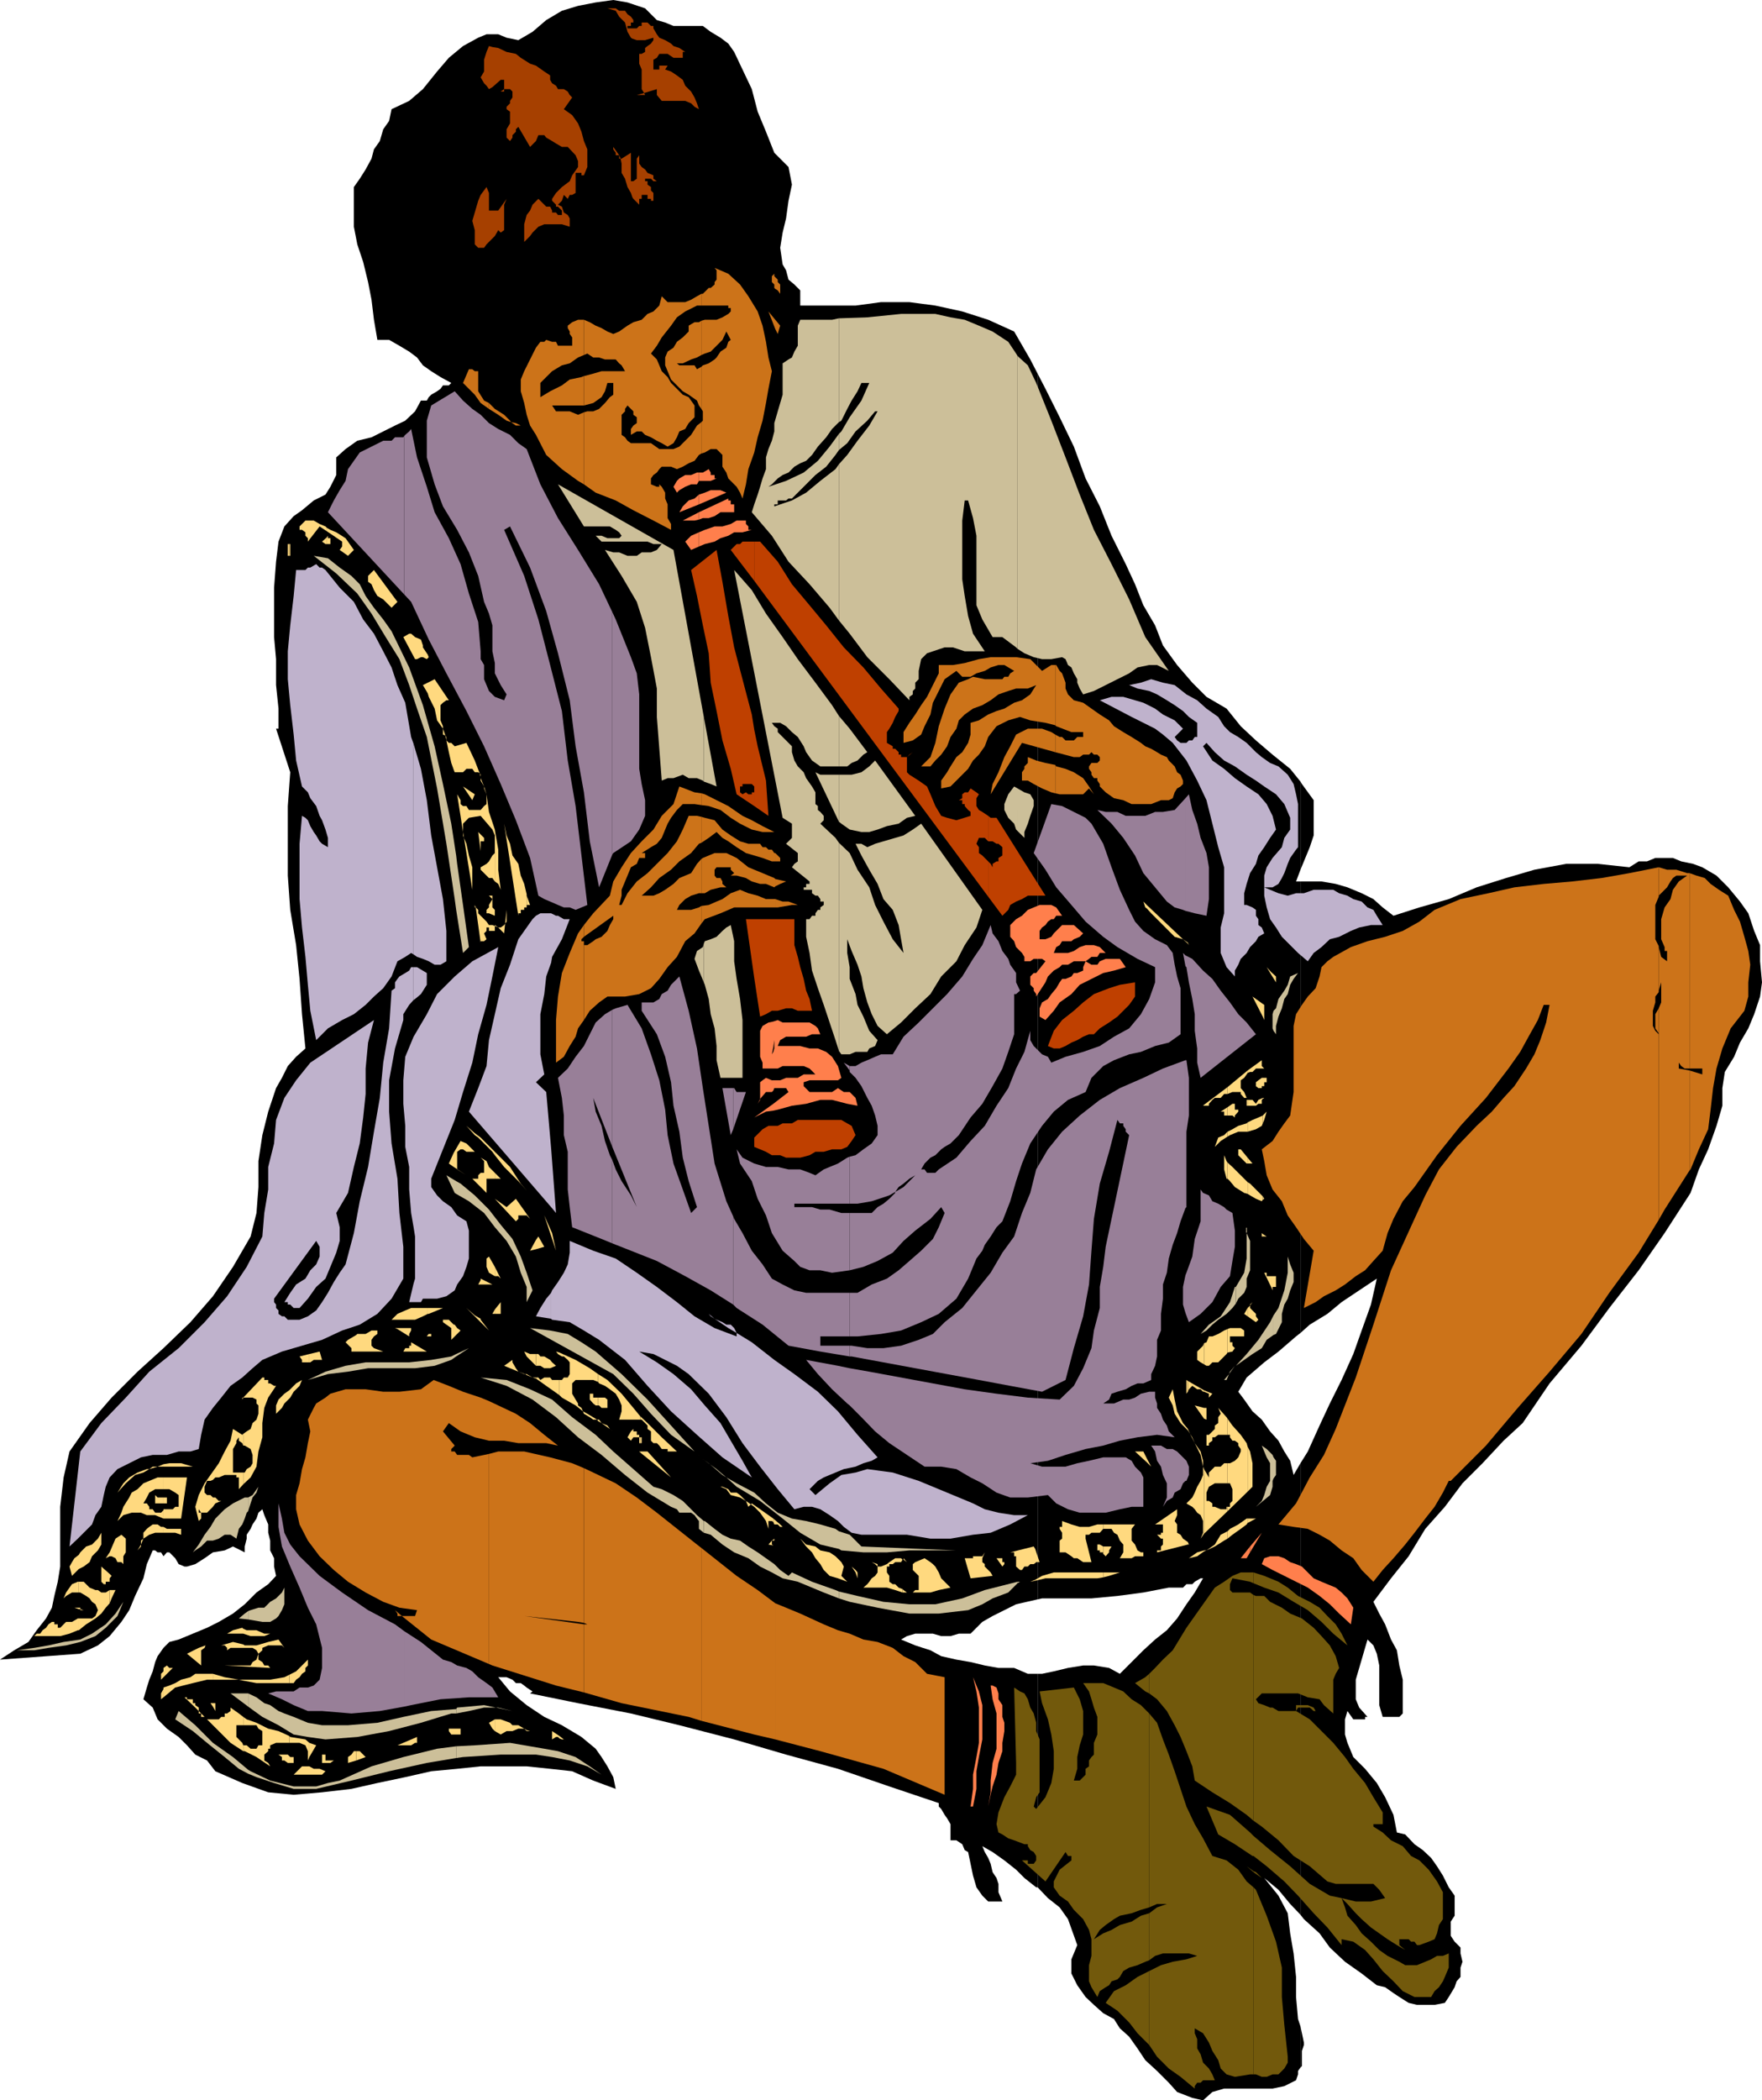 <svg xmlns="http://www.w3.org/2000/svg" width="360" height="428.902"><path d="m212 385.402 2.102 2.2 2.398 1.898 1.703 2.402 1.899 5.297-1.2 2.903V403l1.2 2.402 1.699 2.399 1.699 1.601 1.902 1.7 2.2 1.199 1.199 1.898 1.902 1.703 1.7 2.399 1.597 2.398 2.402 2.203 2.399 2.399 1.699 1.898 3.102 1.203 2.199.5 1.902-1.703 2.399-.699H260l2.402-.5 2.399-1.2.402-1.198v-.7l.5-.703v-8.398l-.5-1.5-.402-4.5v-4.102l-.5-4.797-.7-4.101-.5-4.102-1.898-3.597-2.902-3.602 2.902 2.402 2.399 2.899 2.101 2.199v-92.2l-1.402 2.4-.7-2.9-1.199-1.898-1.199-2.203-1.703-1.898-1.7-2.399-1.898-1.703-1.699-2.398-1.203-1.602 1.703-2.898 3.598-3.102 2.902-2.199 3.598-3.098.902-.703V180h-.902l.902-2.398v-18L263.602 157 260 154.102l-3.398-2.903-3.102-2.898-2.898-3.602-4.102-2.398-2.898-2.899-3.102-3.601-2.898-4-1.602-4.102-2.398-4.097-1.7-4.301-1.902-4.102-2.898-5.797-2.399-6-2.902-5.703-2.399-6.5-2.902-6-2.898-5.797L212 76.301v250.3l.902-.199H223l5.3-.5 5.302-.703 5.199-1h2.902l.7-.699h1.199l.5-.5 1.199-.7h.5l-1.7 2.9-1.699 2.402-1.902 2.898-2.098 2.402-2.402 1.899-2.398 2.199-2.399 2.402-2.402 2.399-2.2-1.2-3.101-.5h-2.2l-3.097.5-2.902.7-2.399.5H212v43.601"/><path d="M212 341.8h-2l-2.797-1.198H204l-2.797-.5-2.902-.7-2.899-.5-3.101-.703-2.2-1.199-3.101-1-2.898-1.2 1.199-.698 1.699-.5h3.602l1.699.5h1.902l1.7-.5h2.398l2.402-2.403 2.098-1.199 2.402-1.2 2.399-1.198 4.398-1V76.3l-1.5-2.899-3.297-5.703-5.3-2.398-5.301-1.7-5.5-1.199-5.301-.703H180l-5.2.703h-11.3V59.3l-1.2-1.2-1.198-1-.5-1.902-.7-1.199-.5-3.398.5-3.102.7-2.898.5-3.602.699-3.3-.7-3.598-2.898-2.903-1.703-4.297-1.7-4.101-1.198-4.602-1.899-4L150 10.602l-1.2-1.7-1.597-1.203-2-1.199-1.601-1.2h-6l-1.7-.698-1.699-.5-1.203-1.2-1.2-1.203L128.204.5l-2.902-.5-3.598.5-3.601.7-3.301 1-3.2 1.902-2.8 2.398-2.899 1.7-2.402-.5-1.7-.7h-2.398l-1.699.7-3.101 1.702-2.899 2.399-2.402 2.8-2.899 3.598-2.8 2.403L80 22.3l-.5 2.398-1.2 1.703-.698 2.399-1.2 1.699-.5 1.902-1.199 2.2L73.5 36.5l-1.2 1.7v8.1l.7 3.602 1.203 3.598 1 4.102.7 3.597.5 4.102.699 4.101H79.5l2.102 1.2 2 1.199L85.203 73l1.2 1.602 1.699 1.199L90 77l2.203 1.2-.5.5H90.5l-.5.702-.7.5-1.198.7-.5.5-.399.699H86L84.8 84l-2 1.902-2.097 1-2.402 1.2-2.399 1.199L73 90l-2.398 1.7-1.899 1.702V97L67.5 99.402l-1 1.598-2.398 1.2-2.399 2L60 105.401l-1.898 2.098-1.2 3.102-.5 4.097L56 120v10.102l.402 4.5v5.3l.5 4.797v4.102h-.5l2.899 8.898-.5 6.903V178.8l.5 7L60.5 193l.703 6.902.5 7.2.7 7L60.5 215.8l-1.7 1.898-1.198 2.403-1.2 2.097L54.801 227l-1.2 4.8-.8 5.302v5.3l-.399 5.297-1.199 4.801-3.601 6.2-4.102 6-4.598 5.3-5.5 5.3-5.3 4.802-5.301 5.3-4.5 5.2-4.098 5.8L13 301.7l-.7 6v12.203L11.8 323l-.698 2.902-.5 2.399-1.2 2.199-1.902 2.402-1.7 2.399L2.903 337 0 338.902l16.402-1.203L20 336l2.402-1.898 2.399-2.903 1.601-2.398 1.2-2.899 1.699-3.601.699-2.899 1.203-2.8h.5l.5.398h.7l.5.8.699-.8h.5l1.199 1.2.699 1.202 1.203.5h.5l1.7-.5L41.8 318.2l1.7-1.2 2.402-.398 1.7-.801L50 317v-1.2l.402-1.6v-.798l.801-1.203.399-.898.8-1.2.399-1.199.8-.703.399 1.203.8 1.899V313l.403 1.602v2l.797 1.597v1.703l.402 1.899-1.601 1.699-2.399 1.7L50 327.601l-2.398 1.898-2.899 1.7-2.402 1.202-2.899 1.2L36.5 334.8l-1.898.5-1.2 1.199-1.199 1.7-.5 1.202-.5 1.899-.703 1.7-.5 1.602-.7 2.398 1.903 1.7 1 2.402L34.102 353l2.398 1.7 1.703 1.702 1.7 1.899L42.3 359.5l1.7 2.2 5.5 2.402L54.8 366l5.2.5 5.8-.5 6-.7 5.302-1.198 5.699-1.2 5.3-1.203 5.301-.5 4.801-.5h9.399l4.8.5 4.5.5 4.301 1.903 4.598 1.699-.5-2.399-1.2-2.203-1.199-1.898-1.199-1.7-2.902-2.402-4-2.398-3.598-1.7-3.601-2.402-3.399-2.797-2.402-2.902h1.699l1.203.5.7.7h1l.699.5.5.402 1.199.8-.5.399 9.8 2 10.801 2.101 9.899 2.399L150 355.199l10.602 3.102 10.601 2.898 10.5 3.602 10.098 3.398v.703l.5.5.699 1.2.5.699.703 1.199v3.3h1.2l1.199.802.5 1.199.699.398.5 2.403.5 2.398.699 2.402 1.203 1.7 1.2 1.199h2.898l-.801-1.899V384.7l-.398-1.199-.801-1.2-.399-1.698-.5-1.2-.699-1.203-.5-1.199 2.098 1.2 2.402 1.702 2.399 1.899 1.699 1.699 2.402 1.902H212v-43.601m53.703 80.398.297-.298v-3.101l.402-1.2v-.5l-.699-3.3v8.398m0-31.199.7.902 3.199 2.899 2.101 2.898 3.098 2.903 3.402 2.398 3.098 2.402 1.699.399 1.703 1.199 1.2.8 1.898 1.2 1.699.402h3.602l2.101-.402.797-1.2 1.203-2 .399-1.198.8-.903v-1.898l.399-1.2-.399-1.699V397.7l-1.199-1.199-.8-1.2v-2.898l.8-1.203v-4.097l-1.203-1.7-1.2-2.402-1.198-1.898-1.2-1.7-1.699-1.601-1.703-1.2-1.898-2-1.7-.402-.699-3.597L283 367l-1.7-2.898-2.398-2.903-2.402-2.398-1.2-2.899-.5-1.703v-3.097l.5-1.7 1.2 1.7h2.402v-.5h.5l-1.699-1.903L277 347v-4l.703-2.398.5-1.7.7-2.402.5-1.7 1.199 1.2.699 1.7.5 2.402v8.097l.699 2.403h3.402l.7-.7V343l-.7-2.898-.5-3.102-1.199-2.2-1.203-3.1-1.2-2.2-1.198-2.398 3.601-4.801 3.598-4.5 3.402-5.602 4-4.5 3.598-4.797 4.101-4.101 4.301-4.602 3.899-3.597 5.5-8.102 6.5-7.7 5.699-7.698 6-7.7 5.3-7.601 5.301-8.2 1.7-4.8 1.898-4.102 1.703-4.797 1.2-4.101v-3.602l.5-3.297 1.898-3.101 1.199-2.899 1.703-2.902 1.2-2.898 1.199-3.602.398-2.898-.398-4.301V193l-1.2-2.898-1.199-3.602-1.703-2.398-2.398-2.903-2.399-2.398-2.902-1.7-1.899-.699-2.402-.5-1.7-.703h-3.597l-1.703.703h-1.7l-1.898 1.2-6.5-.7H320l-6.5 1.2-5.797 1.699-6 1.898-5.703 2.403-6 1.699-5.297 1.699-2.203-1.7-1.898-1.698-2.399-1.2-2.902-1.203-2.399-.699L270 180h-4.297v92.2l1.899-1.7 3.601-2.2 2.899-2.398 3.601-2.402 3.598-2.398-1.2 5.3-1.898 5.297-1.703 4.801-2.398 5.3-2.399 4.802-2.101 4.5-2.399 5.3-1.5 2.399V391m0-213.398 1.899-4.602.8-2.398v-7.2l-2.402-3.3-.297-.5v18"/><path fill="#a64000" d="m100.602 48.7.5-.5.699-1.2.5.5.699-.5v-5.2l.5-1.198L101.8 43h-1.198v5.7m0-5.7h-.7v-3.598l-.5-1.203-1.199 1.602-.5 1.199L97 43.402l-.5 1.7L97 47v2.902l.703.7h1.2l.5-.7.5-.5.699-.703V43m0-25.2 1.699-1.5H103v1.9l-.7.5h.7v-.5h1.203l.5.5v1.202l-.5.7v.5l-.703.699v.5l.703.5v2.398l-.703 1.203v1.7l.703.699.5-.7v-.5l.7-.699v-.5l.5-.5L108.3 30l1.199-1.2.5-1.198h1.203l.399.5 1.199.699.8.5 1.2.699h1.2l1.602 1.7.5 1.202v1.2l-1.2 1.699-.5 1.199-1.601 1.2-1.2 1.202-.8 1.2V41l.8.8v.4H114l.8.8v.902h-.8l-.398-.5h-.801V43l-.399-.8h-.8l-1.2-1.2-.402-.398-1.2 1.199-.5 1.199-.698.902-.5 1.899v3.601L108.3 48.2l.5-.699L110 46.3l1.203-.5h3.598l1.601.5v-1.698l-.402-.7-.797-.5-.402-1.203-.801-.398.8-.801.403-1.2.797.802.402-.801h.5l.7-.399v-4.101h1.199v.5h.5l.699-1.7V30.5l-.7-1.7-.5-1.898-.698-1.703-1.2-1.699-1.699-1.2 1.7-2.398-.5-.5L116 18.7l-.797-.5H114l-.398-.699-.801-.5-.399-.7v-.898l-1.199-.8-1.703-1.2-1.2-.402-1.898-1.2-1-.8-1.902-.398-1.7-.801-1.198-.2v8.2m0-8.2-.7-.2-.5 1.2-.5 1.597v2.403l-.699 1.199.7 1.199.5.5.5.7.699-.4V9.603M129.203 40.3l.2.302 1.199 1.199v-1.2h.5v-.8h1.199v.8H133V41h.5v-1.598l-.5-.5V38.2l-.7-.5V37h-.5v-.5h1.2l.5.5h.703l-.703-.5v-.7l-1.2-.5-.5-.698-.698-.5-.5-.7V31.7l-.5.703V36.5l-.7.5h-.199v3.3m0-3.3h-.3v-5.8L127 32.401h-.2l.2 1V35.3l.703 1.199.5 1.7.7 1.202.3.899V37m0-29.098.899.297h1.699l1.699-.5v.5l-.5.703-.7.5-.5.399v.8l-.698.399h-.5v2l.5 1.2v4l.5.8 2.601-.8v1.202l1 1.2H140l1.203.5.7.699.898.5-.399-1.2-.5-1.199-.699-1.203L140 17.5l-.5-1.2-1.2-.898-1.198-.8-1.2-.403.5-.797v.797-.797h-1.699v.797H133.5v-2l.703-.398.5-.801h1.7l1.199.8h1.898v-1.198h.5l-1.2-.801-1.198-.399-.5-.5-1.2-.703-1.199-.5-.5-.699-.703-1.2v-.5h-.5l-.7-.698h-1.198V5.3h-.5l-.5.5h-.899v2.101m0-2.101h-1v-.5h.7v-.698h.3V3.8l-.3-.399-.7-.5-.5-.703H126.5l-.7-.5h-1.698l1.699.5.699 1.203 1.203 1.2.5 1.898.7 1.2.3.202v-2.1m0-1.199h.2v-.5l.699.5-.7-.5-.199-.301v.8M131.602 19l-1.5.402h1.699zm-1-8-.5-.398.5.398M126.8 32.402l-.3-.703L125.3 30v.5l.5.7v.5h.7v.702h.3"/><path fill="#987f98" d="m82.602 348.5 1.398-.3 6-1.2 5.8-.398h6l-1.198-2-1.2-.903-1.699-1.199-1.203-1.2-1.2-.698-1.898-.5-1.199-.7-1.703-.5-4.5-3.601-3.398-2.2V348.5m0-15.398-1.899-1.403-5.5-2.898-5.3-3.602-4.602-3.398-4.098-4-1.902-2.399L58.1 313l-.5-2.898-.699-3.102v4.8l.7 4 1.699 4.102 1.902 4.297 1.7 4.102 1.699 3.398L65.8 336.5v4.102L65.3 343l-1.2 1.2-1.199.402h-1.699l-1.203.8h-3.598l-1.601.399L57.6 347l2.4 1.2 2.902 1.202h2.899l6 .5 5.8-.5 5-.902v-15.398m.001-211.7 1.398 1.5 3.602 7.7 3.601 6.898 4.098 7.7 3.601 7.202 3.399 7.7 3.101 7.398 2.899 7.7 1.699 7.702 1.203.7 1.2.5 1.597.699 1.203.5h1.2l1.199.5 2.398-1-1.2-10.102-1.198-10.097L116 155.3l-1.2-10.102-2.398-9.398-2.402-9.3-2.898-8.898-4.102-9.403 1.203-.699 4.098 8.402 3.3 8.899 2.399 8.601 2.402 9.598 1.2 9.402 1.699 9.399 1.199 10 1.902 9.398 2.7-6.699V125l-2.7-5.7-4.3-7-4.102-6.5-3.598-6.898-2.8-7.203-1.7-1.199-1.699-1.7-2.402-1.198-1.899-1.2-1.699-1.703L96.5 83.5l-1.898-1.7-1.7-1.898-4.8 2.899-.899 3.101v7.5l1.598 5.5 1.699 4.5 2.902 4.797 2.399 4.602 1.902 4.8 1.2 5.301 1 2.399.699 2.398V133l.5 2.402v2.098l1.199 2.402 1.199 1.899L103 143l-1.898-.7-1.2-1.198-.5-1.2-.5-1.203v-2.898l-.699-1.2V133l-.5-6-1.902-5.8-1.7-6-2.398-5.298-2.902-5.3-1.598-5.2-2-6-1.203-5.8-.398.5-.801.699-.2.199v32.402"/><path fill="#987f98" d="m82.602 89-.2.3h-1.699L80 90h-1.7l-2.398 1.2-2.402 1.202-2.398 3.399-.5 2.398-1.2 1.903-1.199 2.097L67 104.602l15.602 16.8V89m42.5 164.902 3.8 1.5 5.301 2.098 5.797 3.102 5.203 2.898 4.598 2.902v-18l-1.399-3.101-2.402-7.7-1.2-7.699-1.198-7.703-1.2-8.097-1.699-7.7-1.902-7-1.7 1.7-.699 1.199-1.199.699-.5 1-1.203.7h-2.398v1.702l3.101 4.797 1.7 4.602 1.199 5.199.5 4.8 1.199 5.302.699 5.3 1.203 4.797 1.7 5.301-1.2 1.2-1.703-4.798-1.898-5.3-1.2-5.801-.5-5.2-1.199-6-1.703-5.3-1.898-5.301-2.899-4.8-2.402.702-.7.297v28l5 12.301-1.199-2.398-1.902-2.903-1.2-2.398-.698-1.899v17"/><path fill="#987f98" d="m125.102 236.902-.5-1-1-2.902-.7-3.098-1.199-2.902-.5-2.8 3.899 10v-28l-1.5.902-1.899 1.699-1.203 2.398-1.2 2.403-1.698 2.199-1.602 2.398-2 1.903.8 4.097.403 3.602v4l.797 3.398v7.703l.402 3.598.5 4.102 6 2.398 2.2.902v-17m0-62.402.199-.3 3.601-2.4 1.7-2.398 1.199-2.8v-3.2l-.7-3.3-.5-3.102v-15.2l-.5-4.3-1.199-3.3-3.101-7.7-.7-1.5v49.5m24.699 91.902.7.7 5.3 3.398 5.302 4.3 6.5 1.2 6 1v-2.2h-6v-1.898h6V264h-8.899l-2.402-.5-2.399-1.2-2.199-1.198-1.902-2.903-2.2-2.797-1.898-3.601-1.703-2.899-.2-.5v18m0-35.8 2.602-7.602H150.5l-.5-.8h-.2v8.402"/><path fill="#987f98" d="M149.8 222.2h-2.198l1.699 9.6.5-1.198v-8.403M173.602 287l2.398 2.402 2.8 2.899 2.903 2.398 3.598 2.403 3.601 2.398h3.399l3.101.5 2.899 1.7 2.402 1.202 2.899 1.899 2.8 1H210l4.102-.5L215.8 307l2.402 1.2 2.399.702h5.3l2.899-.703 2.402-.5h2.399v-6l-.5-1-1.2-1.199-.699-1.2-1.203-.698h-4.598l-2.902.699-2.398.5-2.399.699h-4.8l-2.403-.7 3.602-.5 3.601-1.198 4.098-1.2 3.601-.703 3.399-1 3.601-.699 4-.5 3.598.5-1.2-1.2-.398-1.198-.8-1.2-.399-1.203-.8-1.199v-.898l-.403-1.2V284.2h-1.2l-1.698.403-1.2.8-1.199.399H229.5l-1.898.8h-2.2l1.2-.8.5-1.2 1.199-.402 1.699-.5 1.203-.699 1.2-.5h1.199l1.601-.7v-1.198l.797-1.7.402-1.902v-3.398l.801-1.903v-3.398l.399-3.102v-2.898l.8-2.399.399-2.902.8-2.8.899-2.4.703-2.398 1-2.703v-30.2l-4.601 1.7-4 1.902-4.801 2.097-4.098 2.403-4.101 3.199-3.602 3.3-2.898 3.598-2.399 4.102-1.203 4.8-1.7 4.098-1.597 4.801-2.402 3.3-2.399 4.102-2.902 3.598-2.898 3.602L193 270l-2.398 2.402-2.899 1.2-3.601 1.199-3.602.5h-3.297l-3.203-.5h-.398V277H174l6.5 1.2 6.5 1.202 13 2.399 6.402 1.199 6.5 1.2 4.801-2.4 1.7-6.5 1.898-6.5 1.199-6.5.5-6.898.5-6.5 1.203-7.203 1.899-6.5 1.699-6.5.5.703h.699v.5l.5.7v.5l.703.699-4.8 22.8-.5 4.098-.7 4.102v4.3L223.5 271.7l-.5 3.602-1.7 4.101-1.898 3.598-2.902 2.8-6.5-.398-6.398-.8-6.5-.903-19.5-3.597-4-.7V287m0-7.598-2.399-.5-6.5-1.203 2.399 2.903 2.898 3.097 3.102 2.903.5.398v-7.598"/><path fill="#987f98" d="M173.602 272.902h1.601l4.797-.5 4.102-.703 4.101-1.699 3.598-1.7 3.601-3.1 2.399-4.098.5-1.2.5-1.203.699-1.699 1.203-1.598.5-1.203 1.2-1.699 1.199-1.898 1.199-1.2 1.601-4.101 1.2-4.102 1.199-3.597 1.699-4.102 2.402-3.598 2.399-2.902 2.902-2.398 3.598-1.602 1.199-2.898 2.402-2.403 2.2-1.199 3.101-1.2 2.399-.5 2.898-1.198 2.8-.7 2.403-1.703v-9.398l-.703-2.399L240 197l-.398-2.398-1.2-1.602-2.402-1.2-2.398-1.698-1.7-1.903-1.199-2.398-1.902-4.102-1.7-4.597-1.699-4.801-2.402-4.102-1.2-1.199-2.398-1.2-2.402-1.198-2.2-.403-3.597 10 2.399 3.403 2.199 3.597 3.101 3.602 2.899 3.398 3.601 3.102 2.899 2.101 4.101 2.399L236 197.5v3.102L234.8 204l-1.698 3.102-2.399 2.898-3.101 1.7-2.899 1.902-3.402 1.199-3.598 1-2.902 1.199-.7-1.2-1.199-.5-1.699-1.698-.703-1.2V210.5l-1.2 4.3-1.698 3.4-1.602 4-2.398 3.6-2.399 4.102-2.902 3.098-2.899 3.402-3.601 2.399-.7.699h-1.699l-.5-.7h-.699l.7-1.198 1.199-1.2 1-.5 1.199-1.203.699-.5 1.203-.699 1.7-1.7 2.398-3.6 2.402-2.798 2.098-3.601 2-3.602 1.199-3.398 1.203-3.602V203h.399l.8-.7-.8-1.698v-1.903l-1.2-1.699-.402-1.2-1.2-1.6-.8-2-1.2-1.598-.398-1.7-1.699 4.098-1.902 2.8-2.2 3.602L193.5 203l-2.898 2.902-2.899 2.899-3.101 2.898-2.2 3.602H180l-1.2.5-1.597.699-1.203.5-1.2.7h-1.198v1.202l1.199 1.2L176 221.8l1.203 2.398.899 1.602.699 2 .5 2.101v1.899l-1.2 1.699-1.699 1.2-1.601 1.202-1.2.297v9.602h1.602l2.899-.5 3.601-1.2 1.2-.699.699-1 1-.703 1.199-1L187 240l-2.398 2.402-1.7 1v.2l-1.199 1.199-1.203 1-1.2.699-1.198 1.2h-4.5v11.702l2.8-.703 2.899-1.199 3.101-1.7 2.2-2.398 2.398-2.101 3.102-2.399 2.199-2.402.699 1.2-1.2 2.902-1.198 2.398-2.399 2.402-2.402 2.098-2.2 1.902-2.398 1.7-3.101 1.199-2.899 1.699h-1.601v8.902"/><path fill="#987f98" d="M173.602 247.7h-1.7l-2.402-.7h-1.898l-1.7-.5h-3.601v-.7h11.3v-9.6l-.5.202-1.898 1.2-1.703.699-1.2.5-1.698 1.199-1.2-.5-1.902-.7h-2.398l-2.2-.5H156.5l-2.398-.698-2.399-1.2-1.203-1.703.703 2.903 2.399 3.597 1.199 3.602 1.699 3.398 1.203 3.602 2.2 3.601 2.398 2.098 1.199 1.2 1.902.702h2.2l2.398.5 3.602-.5V247.7m0-30-1.2-.7 1.2 1.602zm68.601 84.702h.2l.5-1.203V299.5l-.5-1.2-.2-.198v4.3m0-4.3-.5-.5-1.203-1.2-.898-.5h-1.2l-1.199-.703h-2l.797 1.203.402 1.899.801 1.199.399 1.7.8 1.702v2.899l-.8 1.898.8-1.199 1.2-.7.398-1 1.203-.698.5-1.2.5-.5v-4.3m0-30 .7 1.898 2.398-1.7 2.402-2.398 1.7-3.101 1.898-2.2.5-3.101.5-2.898V251.3l-.5-3.602-1.2-.699-.5-.5-1.199-.7-1.199-.5-.703-1.198-1.2-.5-.5-.7V241.7v7.703L244.103 253l-.5 3.602-1.2 3.3-.199.5v7.7m-.001-7.7-.5 2.399v3.601l.5 1.7v-7.7m0-13.702.2-.2v-15.398l.5-3.301v-7.7l-.5-3.601h-.2v30.2m0-49.4.2.2.5 3.102.699 3.398.5 3.102v3.398l.5 3.602V217l.699 3.102 11.3-8.903-1.898-2.398-1.703-1.7-1.7-2.402-1.898-2.398-1.699-2.399-1.902-1.703-2.2-2.398-1.398-.7v2.2m0-2.199-.5-.5.5 2.699zm0-9.102 1.899.5 2.398.5.5-3.398v-6.5l-.5-2.903-1.2-3.097-.698-2.903-1-2.797-.7-3.203-.699.801v23m0-23L240 165.402l-2.398.399H236l-2 .8h-4l-1.7-.8h-2.398l-1.699-.399 2.899 2.797 2.398 2.903 2.402 3.597 1.7 3.602 2.398 2.898 2.402 2.903L240 185.3l1.703.5.5.199v-23"/><path fill="#ffd97f" d="m171.902 321.8 1.2 1.2-1.899-.7-1.703-.5-1.2-1.198-.698-1.2-1-1.203-.7-1.199-1.199-1.2-1.203-1.6 1.203 1.202 1.899.399 1 .8 1.898.399 1.203.8 1.2 1.2.5.902-.5 1.899m29.3-4.801-.5 1.2v.8l.5.402v.5l1.2 1.2.398.699-4.5.5-1.2-4.102h1.7v-.398h1.902l.5-.801m4 2.402-.402.5-1.2-1.703h1.2V319h.402v.402m-189.101 13.5 1.5-1.203L19.5 330.5l1.203-1 .899-1.2.8-.898V324.7l-.8.5h-.899l-.703-.5h-.5l-1.2-.5-1.197-1.2h-1v2.2h.3l1.2.702.699.5.5.7.699.5.5 1.199-.5 1.199-.7.5h-2.698v2.402m-.001-2.402h-.2l-1.199.7H13.5l-.5.5-.7.702h-.5v-.703h-.698v-.5h-.5l-.7.5-.5.703-.699.5-.5.7H7.5l-.5.5h5.3l1.903-.5 1.7-.7h.199V330.5"/><path fill="#ffd97f" d="M16.102 328.602h.3v-.301h-.3v.3m0-.301h-.899l.899.302zm0-5.3h-.2l-1.199.5-.5.7-.703 1-.5 1.202.5-.5 1.203-.703h1.399V323m0-2.598 1-.5L18.3 319l.5-1.2 1.2-1.197.703-1.2V313L20 314.2l-1.2 1.202-1.198.399-1.2 1.199-.3.5v2.902m0-2.902-.899.7-.5.8-.5.902.5 1.899 1.399-1.399V317.5m6.3 9.902.399-1 .8-1.703h-1.199v2.703m0-4.402v-.7l.399-.5-.399-.398V323m0-1.598-1.699-1.5V323l.5.5h.399v-.5h.8v-1.598m0-3.602h.399l.8.4.399.8h.8l.403.402v-1.601l.5-.801v-2.8l-.902-.798-1.2.797L22.403 317v.8m-.001-.8-.8 1.2.8-.4zm11 29.602 2.399-2 3.601-.903 2.899-.699H43.5v-1.2h-3.598l-1 .7L37 343l-1.2.7-1.198.5-1.2.402v2"/><path fill="#ffd97f" d="m33.402 344.902-.5.899V347l.5-.398v-1.7m0-2.402 1.899-1.898h-.7l-.5-.5-.699.5v1.898m0-1.2-.5.5v1.2l.5-.5v-1.2m0-28.3h2.399l1.199.402V312.2h-2.898l-.7-.398V313"/><path fill="#ffd97f" d="M33.402 311.8h-.5l-.699-.5h-1l-.703.5-.5.4-.7.8v1.2l-.5.402v.8l.5-1.203 1.2-.797 1.203-.402h1.7v-1.2m-.001-1.698H37l1.203-8.403h-4.8v2.403h1.199l1.199.699.699.5v2.398h-.7l-.5.5h-1.898v1.903"/><path fill="#ffd97f" d="m33.402 308.402-.5.5h-1.199l-.5-.703H30.5v-.5L30 307h-.7l.7-1.2.5-1 1.203-.698h1.7v-2.403h-1.2l-1.703.703-1.2.5-1.198 1.2-1.2.699-.5 1-1.199 1.898-.402 1.203-.801 1.7 1.203-1.2 1.7-.5H28.8l1.199.5h1.703l1.7.7v-1.7"/><path fill="#ffd97f" d="M33.402 307h.7v-1.2h-.7v1.2"/><path fill="#ffd97f" d="M33.402 305.8h-1.199l-.5-.5v1.7h1.7v-1.2m-.001-6.3h6L37 298.8h-2.398l-1.2.2v.5"/><path fill="#ffd97f" d="m33.402 299-1.199.5h1.2zM43.5 352.3l1.203 1.2 2.399 2.402 2.601 1.7v-1.2l-.203-.5-.7-.703-.5-.5v-2.398h1.403v-1.7l-.902-.699-1.7-1.203v.703l-.699.5h-.5v.7h-.699l-.5.5H43.5v1.199m0-1.199h-1.2l-.5-.5 1.7 1.699v-1.2m0-2.601.5.902v-1.601h-.5v.699m0-.7H43l.5.7zm0-4.8h5.3l-2.898-.5-2.402-.7v1.2m0-35.3.5-.7 1.203-.5h-.5l-.703-.7h-.5v1.9m0-1.9-.5-.5h-.7l-.5-.5v-1.198l.5-1.2h.7l.5-.203V300.5l-.5.7-1.2 1.702-1.198 2.399-.7 2.398.7 2.903.5-.5v-1.2h-.5v-.703l.5.703H42.3l.7-.702.5-.5v-1.898m0-3.602.5-.5h.703l1.2-.5H48.3v.5h.5v2.402l.902-1v-2.403h-2.101v-4.797l.699-1.203v-.5l.5-.699v.7l.699.5.203.5v-2.4l-.203.2-1.898-1.2-.5 2.4-1.2 2.202-1.199 2.399L43.5 300.5v1.7"/><path fill="#ffd97f" d="M49.703 357.602H50l2.402 1.199 2.801 1.898-.402-.699-.801-.5v-1.2l.8-.698v-.5h.403v-.7l1.2-.5h2.699V354.5l-2.2-1-2.101-.5-2.399-1.2-2-.698-.699-.5v1.699h2.7l.398.699.8.5v2.902h-.8l-.399.7h-1.199l-.8-.7h-.7v1.2m0-14.402 2.7.5h6.699V342l-1 .5-2.899.5h-5.5v.2m0-.2h-.902l.902.2zm0-2.7 5.5.302-.402-.5H54l-.398-.7-.801-.5V337.7l.8-.699v-.5l1.2-.5h2.8l.5.5-1.199-1.7-2.101.5-2.399.7H50l-.297-.2v.7h1.899l.8.5.399.7-.399 1.202-.8.5-.399.7h-1.5v.199m0-.2h-3.8l3.8.199zm0-4.302-2.101-.5-2.399.7h.7l.5.5v.5l.699-.5h2.601v-.7m0-2.198 1.5.5H54l1.203-.5H54l-1.598-.7h-2l-.699-.3v1m0-1-.203-.2-1.898.5-1.2.7h3.301v-1m0-29.5 1.5-1.403 1.2-2.199.398-3.098.8-2.902v-2.898L54 287.5l.8-2.098L56.403 283H56l-.797-.5h-.402v-.7H54v-.5h-.398l-3.899 4.102h1.899l.8.399v.8l.399.399v1.7l-.399 1.202-.8.7-.399 1.199-.8.5-.7.5v2.398H50l1.203.703.399 1.2v1.699l-.399.699-.8.5-.403.7h-.297v2.402"/><path fill="#ffd97f" d="M49.703 285.402H49.5v.399zM59.102 360H60v-1.2h-.7l-.198-.198V360m0-1.398-.301-.301h-1.899l.7.5v.699h.5l.699.5h.3v-1.398m.001-2.7h2.101l1.2.5.5 1.2v1.898l.3-.7v-2.898l-.8-.703-3.102-.5-.2-.199v1.402m.001-12.202H60l.5-.7.703-.5.5-.7.7-.5v-.698l.5-.5v-1.2l-2.403 2.399-1.398.699v1.7m0-58.098.199-.2L60 284.2l1.203-1.2.5-1.2-1.203.7-1.2 1.2-.198.202v1.7m0-1.7-1 .7-1.2 1.199-.5 1.199v5.3-3.6l1.2-1.2.5-.898 1-1v-1.7m0-170.402h.199v-2.398h-.2v2.398"/><path fill="#ffd97f" d="M59.102 111.102H58.8v2.398h.3v-2.398m4.103 251.3h2.598l.699-.703h.3-.3l-1.2-.5h-1.198l-.899-.5v1.703m0-1.702h-1.5L60 362.401h3.203V360.7m0-1.9 1.399-2.398-1.399-.5zm0-80.6h.2l.699-.5H65.8l-.5-1.7-2.098.5v1.7"/><path fill="#ffd97f" d="m63.203 276.5-2 .5.5.7v.5h1.5v-1.7m0-166.3 2.098-2.7 1.5 1v-.7l-.301-.3-1.2-.5-1.198-.7h-.899v3.9m0-3.9h-.8l-1.2 1.2v.7h.5l.7.5v.702l.5.5v.7l.3-.403v-3.898M66.8 360h.7l.703-.5h-1.402v.5m-.001-.5h-.3v-1.2h-.7v1.7h1v-.5m0-248.398h.7v-1.2H67v-.5l-.2.297v1.403"/><path fill="#ffd97f" d="m66.8 109.7-1 .902.7.5h.3v-1.403m0-1.199 3.102 2.102v1l-.5.699 1.7 1.199 1.199-1.2-1.2-1.698-.5-.7-1.898-1.203-1.203-.5-.7-.398v.699m6 251 1.903-.7-1.203-1.198h-.7v1.898"/><path fill="#ffd97f" d="M72.8 357.602h-.5l-.5.699-.698.5V360l1.699-.5v-1.898M72.8 276h5.5l-1.898-.7-.5-.5v-1.198l.5-.7.7-.5v-.703h.5-1.7l-1.199.703H73l-.2.2V276m0-3.398-.5.3-1.198.7-.5.5L71.8 275.3v.7h1v-3.398m8.403 83.8H84l.8-.5h.403V354.7l-4 1.703m0-85.001 2.399 1.5H84v.7-.7h-.398v-.5L84 271.7v-.5h.8-3.597v.203m0-.203h-.5l.5.202zm0-1.7h3.598l1.601-.7 1-.5v-1.198H84l-1.2.5-1.597.699v1.199m0-1.2L80 269.5h1.203zm0-145.398-4.8-6.5-1.2 1.2v1.199l.7.5.5 1.199.699 1.2 1.199.702 1.699 1.7 1.203-1.2m6.199 150h1.899-1.2v-.5h-.5l-.199.2v.3"/><path fill="#ffd97f" d="m87.402 272.602-.199.3h.2zm0-4.302h.2l1.699-.698 1.199-.5h1.703-4.8v1.199m-.001-126.699.2.699 1.199 2.398.5 2.403L90.5 148.8v-.5l-.5-1.2V144l.5-.5.703-.5h.5l-2.902-4.3-1.399.702v2.2m0-2.2-1 .5 1 1.7zm0-5 .2-.203-.2-.5zm0 0"/><path fill="#ffd97f" d="m87.402 133.7-.199-.298-.8-1.203v-.398L86 130.6l-1.2-.5-.8-.699h-.398l-1.2.7 2.399 4.5h.402l.797-.403h.402l.801.403.2-.2v-.703m5.3 220.502h1.399V353h-1.399v1.2m0-1.2h-1v.5l.5.7h.5V353m0-79.898 1.399-1.403-.7-.5-.5-.699h-.199v2.602m0-2.602-1-1H90.5v.5l1.703 1.2v2.402l-.5.5 1-1V270.5m0-32.2 2.598 1.7-1.899-1.2v-3.6l.7-.5h.5l.699.5H97l-1.7-1.7-1.198-.5-1.399 2.402v2.899m0-2.899-1 2.2 1 .699zm0-78.202.2.5h1.699l.699-.7H96.5l.5.7v-2.4l-1.7-3.6-2.398.702-.199-.203v5m0-4.999-.5-.5h-.5l-.5-.5.5 2.402.5 2.199.5 1.398v-5M97 268.8l1.203 1.2v-.7L97 268.603v.199m0-.2-1.7-1.5L97 268.8zm0-27.402 1.203 1.202V239.5l-.5.5v.7H97v.5m0-.5h-.5l.5.5zm0-5.5 1.203 1.202zm0-3.4.703.5.5.5v-.5L97 231.403v.399m0-.4-1.7-1.5 1.7 1.899zm0-46.102h.203l-.203-.5zm0-18.5 1.203-.198v-1.2H97v1.399m0-1.399h-1.2l-.5-.8h-.698l-.5-.403v-.797l-.7-1.203 1.2 7.703V168.2L95.8 167l1.199-.2v-1.398M97 162.2l-2.398-1.598 1.898 2.8zm0-4.5h.703l.297.202-1-2.601v2.398M98.203 270l1.7 1.7-1.7-2.2v-.2.7m0-7.7h2.399l-2.399-1.198zm0-.898-.5.899h.5zm0-19 1.2 1.2v-2.903h1.699V239.5l-1.2-1.2-.5-1.198-1.199-.7.7.7v2.398h-.7v2.902m0-9.602 2.399 2.4.5.702v-.703l-2.899-2.898v.5m0-40.301v.5-.8h.7l.5-.4-.5-1.198.5-.5v-.7h.5v.7h1.199v-1l-.5-.2h-.7l-.5-.703L98.203 187v5.5m0-5.5-.5-.5v-.7l-.5-.5 1 7.2V187m0-13.2v.4-2.4h.7v-.698l-.7-.7v3.399m0-3.399-.5-.5.5 3.899zm0-3.8 2.399 2.8.5 1.2v-1.2l-1.2-3.601-.5-3.602-.5-1.597V161l.5 1.2v2l-.5.402-.699.8v1.2m0-8.402-.203-.298.203.7zm2.899 195.3 1.199.7 1.199-.7h1.203l1.2-.5h1.199l-1.2-.7h-1.199l-.5-.5-1.902-.698h-1.2v2.398"/><path fill="#ffd97f" d="m101.102 351.102-1.2.699.7 1.199.5.5v-2.398m0-82.802h1.199v-2.398l-1.2 1.5v.899"/><path fill="#ffd97f" d="m101.102 267.402-.5.899h.5zm0-6.8h.699l.5.5-1.2-2.403v1.903"/><path fill="#ffd97f" d="m101.102 258.7-1.2-2.098-.5.398v1.7l.5 1.202 1.2.7v-1.903m0-13.899 4.3 4.602.5-.5v-.703h1.7v-.297l-2.2-3.101-1.902 1.699-2.398-1.7m0-4.1h1.199l-1.2-1.2Zm0-4.798 1.898 2.399 2.902 2.898 1.7 1.903-1.2-1.403-2.199-3.398-3.101-3.102v.703m0-49.702v-.4l-.5-.5v-1.698l-.7 1.199v.5l-.5.5v.699h.5l1.2.5v-.8m0-6.2.699.5.5 1.2-.5-4.098V173.5l-.7-4.098V180"/><path fill="#ffd97f" d="m101.102 174.2-.5.5-.7 1.202-.5.5-1.199.7v.5l1.7 1.699h.699l.5.699v-5.8m6.5 179.3h.699l-.7-.2v.2"/><path fill="#ffd97f" d="m107.602 353.3-.5-.3.5.5zm0-72.5 1.199.5.699.2v-.2h-.7l-1.198-.698v.199m0-.199h-.301l.3.199zm0-3.602 1.199 1.2.699.702V276.5h-1.2l-.698-.3v.8m0-.8-.5-.2.5 1zm0-28 .699.702-.7-1v.297m.001-5.097 1.199 1.5-1.2-1.5m.001-57.802v-.5h.699l-.7-1.898v-.3 2.699"/><path fill="#ffd97f" d="m107.602 182.602-.5-2.102-.7-1.7-.5-2.398-1.199-1.703-.5-2.398-.703-1.7-.5-2.402L105.902 187v-.5h.5v-.7h.7v-.5h.5v-2.698M109.5 281.5l2.102 1.5 2.699 1.902v-3.101h-1.5l-.399-.5h-1.199l-.8.5-.403-.5h-.5v.199m0-2.598h.902l.801.5h1.2l1.199-.5-.801-.703-.399-.5-1.199-.699h-.8l-.403-.5h-.5v2.402m0-23.8 1.703-.5L110 252.5l-.5.7v1.902m0-1.902-1.2 2.202 1.2-.3zm0-7.4.703 1.2-.703-1.2m0 0-.7-1v-.198.199l.7 1M114.3 355l.5.2h.403l-.902-.7v.5m-.001-.5-1.5-1v1.7l.802-.5H114l.3.3v-.5"/><path fill="#ffd97f" d="m114.3 284.902.5.5 2.802 1.598 1.5 1.2-.301-.7-.7-.5v-.398l-.5-.801-.699-1.2V282.5l.7-.7h3.601l1 .4v-1.598l-1.703-1.2-2.898-1.703-3.301-1.5v.5l.5.301h.402l.797.7.402.5v2.402l-.402.699h-.797l-.402.5h-.5v3.101m-.001-8.702-.698-.2.398.5.3.2v-.5m7.903 14 .7.402 2.398 1.699-.7-.5-.5-.7-1.199-.5-.5-.699h-.199v.297m0-.297H122l.203.297zm0-2.902h.2l.5.5h1.199v-1.7l-.5-.398h-1.399V287"/><path fill="#ffd97f" d="M122.203 285.402h-1v-.8h-.703v1.199l.703.8.5.399h.5v-1.598m0-3.202.2.3 1.199.5 1 .7 1.199.902.699 1.199.5 1.199v1.2l-.5 1.702h4.3v-.703l-1.398-1.699-2.402-2.898-2.898-2.801-1.899-1.2v1.598m8.597 14.403 6.302 5.097-4.801-5.297h-1.5v.2"/><path fill="#ffd97f" d="M130.8 296.402h-.198l.199.2zm0-1.702h.302v-1.2h-.301v1.2"/><path fill="#ffd97f" d="M130.8 293.5h-.198v1.2h.199v-1.2m-.001-3.598h.302l1.199 1.2v.699l.699.5v1.898l.5.5h.703l.5.5.5.703h1.2v.5h1.898l-3.098-2.902-2.902-2.898-1.5-1.403v.703m27.199 25.7.203.199-.203-.2m0 .001-.297-.2v-.8H158v-.2l-.297.2-.703.8 1 .2m0-1h.203v-.403l-.203.203v.2m0-3.802.203.5h.7l.5.5h.5l-.5-.5-1.403-1.198v.699"/><path fill="#ffd97f" d="M158 310.102 153.602 307l-.2.2.7.5 1.199 1.202 1.199 1.7.5 1.597v-1.597h.703l.297.199v-.7m16.8 11.001.403 1.199v-1.2l-.402-.5v.5m-.001-.499-.8-.7.8 1.2zm9.602 4.598h.899l-.7-.5-.199-.2v.7"/><path fill="#ffd97f" d="m184.402 324.5-.8-.3-.7-.7h-.5l-.699-.5v-1.2l-.5-.698v-1.2h.5v-.5h.7l.5-.402h1.199l.3-.5-.3-.3h-1.2l-1.199.8-.5.402-1.203.5h-.7v1.2l-.5.699-.698.5-.5.699-.399.5-.8.7h4.8l1.7.5 1.5.5v-.7m27.097-1.7 2.102-.5h10.601l1.2-.198v-1H215.3l-2.399.699-1.402.8v.2"/><path fill="#ffd97f" d="m211.5 322.602-1 .398 1-.2zm0-3.402.203-.2h.7l-.903-2.7v2.9m0-2.9-.297-.5-4.8 1.2h.8v.8h.399v2.102l.8.7h.399l.5-.7H210l.5-.5h.703l.297-.203v-2.898m13.902 5.801 1.2-.301 2.199-.7 3.101-1.199-3.101 1.2h-3.399v1m0-4.802.5.5.7-.8v-.398l.5-.801h-1.7v1.5"/><path fill="#ffd97f" d="m225.402 315.8-.699-.398h-.5v1.2h.5V317h.7v.3-1.5m-.001-3.6h1.7l.5.8.699.402.5 1.2.699.8V317l-.7 1.2h2.403l.7-.4h1.699v-.8h-.5l-.7-.398-.5-1.2-.699-.8v-2.403l.7-.898h-6.5v.898"/><path fill="#ffd97f" d="M225.402 311.3h-1.199l-1.703.5h-1.898l-1.7-.5-1.902-.698v1.199h-.5v.398l.5.801v1.2l-.5.402V317h1.203l1.2.8.5.4h.699l1.199.8H223l-1.2-4.8v-.798h.7l.5-.402h1.703l.7-.8v-.9m8.897-12.698.903.898-.902-1.7zm0 0"/><path fill="#ffd97f" d="m234.3 297.8-.698-1.398h-1.7l2.399 2.2v-.801M234.3 185.5l.903 1 1.2 1.2 1.199 1.202 2.398 2.399 1.703.5-7.402-7v.699m-.001-.7-.698-.698.398 1.199.3.199v-.7m8.403 130.602h.2l-.2-.5zm0-.5-1-.703-.5-.797-.703-.402v-1.7l-.5-.698.5-1.2V308.2l-4.5 3.102h1.602V313h-.399v.402h-.8l.8.797h.399v1.203l-.399.399v.8h-.8V317l6.3-1.598v-.5m0-7.702.899.5.5.5.5.702.699.5.5 1.2V313l-.5 1.2.699-1V300l-.2-.5v1.7l-.5 1.202-.698 1.2-.5 1.199-.5 1-.899.898v.5m0-.499-.3.3.3.2zm0-14.598.899 1.398.5 1.2-1.2-2.4-.199-.5v.302m0-.302-1-1.198-1.203-2.403-.5-2.398-.398-2.102-.801 1.703.8 1.598.399 1.7 1.203 1.902 1.5 1.5v-.301m0-7.601.2-.5.699-.7 1 .7h.699l.5.5H246v-.298L242.703 282v2.2"/><path fill="#ffd97f" d="m242.703 282-.3-.2v2.802l.3-.403V282m0-89.3.2.3-.2-.5zm0-.2-1-.7 1 .9zM246 316.8l.5-.198h-.5Zm0-.198-1.398.398-1.7 1.2 1.7-.4 1.398-1v-.198m0-3.402 4.8-4.598v-.903h-.198v.5h-1.2l-1.199-.5h-.5V307l-.703-.5h-.5v-1.7l.5-1.198 1.203-.7h2.598v-4.101h-.7l-.699.699h-1.199L247 300.7v1l-1-1.7v13.2m0-23.5.5.202V287.5h-.5v2.2m0-2.2-1.898-.5 1.898 2.7Zm0-3.3 1 .402v.8l.703-.8-1.703-.7v.297m0-5.597.5.3h.5l.703-.703h1.2l1.699-1.699.199-.3v-4.798l-.7.297-1.199.703-1.199.5H247l-.5 1.2-.5.199v4.3"/><path fill="#ffd97f" d="m246 274.3-.2.5-1.198 1.2v1.7l.699.5.699.402V274.3m0-48.5h1v-.398l.703-.8.5-.403h1.2l.699-.797h.699V222L246 225.602v.199m0-.199-.2.199h.2Zm4.8 88.598 1-.798 1.7-1.203 1.203-.898.2-.301v-.898h-.2L253 311.3l-1.7.898-.5.5v1.5"/><path fill="#ffd97f" d="m250.8 312.7-1.398.702-1.199 2-1.703 1.2 1.703-.801 1.899-1.2.699-.402v-1.5m-.001-4.097 4.102-4v-9.2l-.199-.703L253.5 293l-1.7-1.898-1-1.403V293h.5v.5l.5.7h.5l.7.5v.5l.5.702v.5l-.5 1.2-.7.699-1 .5h-.5v4.101h.5l.5 1.2v2.398l-.5.5v.7h-.5v.902"/><path fill="#ffd97f" d="m250.8 289.7-.198-.298-1.7-1.902.5 1.2-.5.702v1.2l-.699.5v.699l-.5.5L247 293h-.5v2.2h.5v-.5l.703-.5v-.7h.5l.7-.5h1.898v-3.3m-.001-13.5 1-.2.5-.7-.5-.5v-.698h-.5v-1.2h2.903V271.7l-.703-.5h-2.2l-.5.203v4.797m0-35.5.5.5 1 1.202 1.903 1.2.7.199v-2.399l-.7-.703L253 239.5l-1.2-1.2-1-.898v3.297"/><path fill="#ffd97f" d="m250.8 237.402-.198-.3-.5-1.2v2.899l.5 1.898h.199v-3.297m-.001-5.3.5-.301 1.7-.7h1.902V229.2l-.199.203-1.703.5-1.2.7-1 .5v1"/><path fill="#ffd97f" d="m250.8 231.102-.698.699-1.2.5-.699 1.898 1.2-1.199 1.398-.898v-1m-.001-3.302h1l.5.4v-.4l.7-.8v-.398h-.7v-1.2h-.5l-1 .7v1.699"/><path fill="#ffd97f" d="m250.8 226.102-1.398.898h.7v.8h.699v-1.698m-.001-2.7 1-.402h1.7v.402l.703.797h.5l-.5-1.199-.703-.8v-1.598l.703-.5.5-.7.2-.3v-.5L250.8 222v1.402M254.902 311l1.7-.898h-1.7zm0-6.398 1-1V298.8l-.5-2.399-.5-1v9.2m0-35.801 1.7 1.2.5-.5-.5-.7v-.5l-1.2-1.198v-.5l-.5.5v1.699"/><path fill="#ffd97f" d="m254.902 267.102-.699 1.199.7.5zm0-23.302.5.302 1.2.699 1.199.5L258 245v-.7l-1.398-1.398-1.2-1.203-.5-.297v2.399m0-6.199h1l-1-1.2zm0 0"/><path fill="#ffd97f" d="M254.902 236.402 253.5 234.7h-.5v1.203l.5.5.703.7.5.5h.2v-1.2m-.001-5.301 1.7-.5 1.199-.7.199-.5v-1.601l-.898.398-1.2.5-1 .5v1.903m0-5.302h1.7l.5-.398h.699v-.8l.199-.2v-.203l-.898.403-.5.8-.7-.8h-1v1.199"/><path fill="#ffd97f" d="M254.902 224.602h-.199v1.199h.2v-1.2m-.001-5.499.5-.2h.5l.7-.703H258v-.297l-.2-.203V216.5l-2.898 2.102v.5M258 252.5h.8l-.8-.5Zm0-.5-.2-.2v.7h.2v-.5m0-7 .3-.2-.3-.5zm0-15.598.3-.703.5-1.699-.8.8v1.602m0-5 .3-.203h-.3Zm0-2.602h.3v-.8h.5v-.898h-.8v1.699m0-1.699h-.2l-.698.5-.5.398v.8l.5.4h.699v-.4H258v-1.698m0-1.902h.3l-.3-.298Zm0-10.598.3.699v-3.102L258 205v2.602m0-2.602-2.098-1.5 2.098 4.102zm1.703 57.8.297.7v-.7h.703v-2.198h.5-1.5v2.199m0-2.199h-.902v-.7h-.5l1.402 2.899v-2.2m0-61.601 1 1.602v-1.2l-1-.902v.5m0-.5-.902-1 .902 1.5zM90.5 148.8v1.2l.5.2zm.5 1.4.203 1v-.7Zm7.203 8.702v.5l.7 1.2zm-3.601 11v.7l.199.5zm.198 1.2 1.7 10.597v-4.597l-.7-2.403-.5-2.398-.5-1.2m5.802 12.501v-.7h-.7zm.5 5.5.699.3-.7-.5zm0 0"/><path fill="#ffd97f" d="m101.8 189.402 1.2 1.2.203-2-.203.3-.7.5h-.5m1.403-.8.297-.403v-2.398zm7 58.398 1 1.2-1-1.2m1 1.2 2.399 7.202-.801-3.601-1.598-3.602M84 274.102v.699h-.398v.5H82.8l-.399.699h4.801L84 274.102m35.102 14.098.199.5 1.199.702.703.5H122l-2-1.203-.898-.5m-11.802-7.597-1.398-.5 1.2.5zm-1.398-.5-.5-.7-.699-1.203v-.5L103 278.902l2.902 1.2m24.7 13.398v-.5h-.5v-.7h-.7v-.5l-.5.5-.699 1.2.7.7.5-.7h1.199m-85.399 13 .2-.3-.2.3m.199-.3.5-.4.5-.5-.5.5-.5.4m4.098-20.4-.7.802.7-.801M32.203 299.5h-1l-.703.5zm-1.703.5H30l-1.898.7-1.7 1-1.199 1.202L24 304.801l1.703-1.899 1.899-1.703 1.699-.5L30.5 300m-1.7 15.402-.698 1.2.699-.801zm-12.398 13.2v.199h.7zm39.098 5 1.402-.7 1.2-1.203-1.2 1.203-1.402.7M42 336l-1.398.5-2.399 1.2 2.899 2.402V337l.699-.5.199-.5m-.2 14.602-.698-.7v.7zm-.698-.7-.5-.5v.5zm-.5-.5v-.703l-.7-.5v-.398h-.5V347h-1.199v-.398h-.5l2.2 2.097.699.703M55.203 360.7l2.899 1-2.899-1m60-5.5.797.702-.797-.703m140.199-88.597.5-.7-.5.5zM245.8 299.5v-1.2l-.5-1.898-1.198-1.703 1.199 2.403.5 2.398m-92.399 7.7-1-.7.5 1.2zm-1-.7-1.199-1.2-.703-.5h-1.2l-.5-.698-1.198-.5h-.399l1.2.5.898 1.199 1.902.5 1.2.699m32.199 12 .699.5-.7-.8zm1.898 6.7h3.602l1.699-.5 2.402-.5L193 323l-.7-.7-.5-1.198-.698-1.2-.5-.5-.5-.402-1.2-.8-1.902.8-.5.402v1.2l.5.5.703.699v2.898H187l-.5.5m-7.2-5.297v-.5l-1.198-.402.699.402.5.5"/><path fill="#cc7319" d="m99.902 339.8.7.302 13 4.097 5.699 1.403v-13.903L107.1 330l11 1.2 1.2.202v-31.601l-2.399-1-4.5-1.2-5.3-1.199H101.8l-1.899.5v42.899"/><path fill="#cc7319" d="m99.902 296.902-3.402.7-.7-.5h-2.398l-.5-.7h-.699v-.5l.7-.703-2.403-2.898 1.203-1.7 2.399 1.7L97 293.5l2.902.7v-8.098l-1.699-.7-3.601-1.203L91.703 283l-3.101-1.2L86 283.7l-4.398.5H78.3l-3.598-.5h-4.101l-3.102.902-1 .8-1.898 1.2-.5.898-1.2 2.402.5 2.399-.5 2.398-.5 2.903-.699 2.398-.5 2.902-.703 2.399v2.898l.703 3.102 1.7 3.3 2.398 3.2 2.902 2.8 2.9 2.399 3.601 2.2 3.598 1.902 3.3 1.199 3.602.5-.402 1.199h-2.7l6 4.8 11.801 5v-42.898m0-2.702H103l2.902.5h5.7l2.398.5-2.797-2.2-2.902-2.398-2.899-1.903-3.601-1.699-1.899-.898v8.097m0-210.699 1.899 1.2 1.699 1.202.902.297-.199-.297L103 84.7l-1.898-1.199-1.2-1.2v1.2"/><path fill="#cc7319" d="m99.902 82.3-1-.5-1.199-1.898v-3.601h.5-.5v-.5H97l-.5-.399h-.7L94.603 78.2l1.199 1.203 1.199 1.2 1.203 1.699 1.7 1.199v-1.2M119.3 345.602l7.7 2.199 13.703 2.8 2.598.801v-35.3l-.899-.7-8.199-6.5-4.101-3.101-4.301-2.899-4.598-2.203-1.902-.898v31.601l.699.297h-.7v13.903m0-137.302 1.2-1.898 1.902-1.703 1.7-1.199h3.601l2.899-.5 2.398-1.2 1.703-1.898 1.7-2.402 1.898-2.098L140 192.2l1.902-1.597 1.399-2V185l-.5.3-1.598.5h-2.902l.5-1 1.199-1.198 1.203-.7 1.598-.5h.5v-7l-.899 1-1.199 1.899-1.203.5-1.2.5-1.198 1.199-1.7 1.2-1.199.702-1.203.5h-2.398L133 181.2l1.703-1.898 2.399-1.7 1.699-1.699 2.402-1.703 1.598-1.898.5-.2v-5.3l-.899-.2h-1.699l-1.203 2.801-1.2 2.399-1.898 2.398-2.199 2.203-1.902 1.899-2.2 1.699-1.898 2.402-1.203 2.399h-.5l.5-1.899V181.7l.703-1.699.5-1.2.7-1.698 1.199-.7.5-1.203h1.199v-1h-.7L133 173l1.203-.7 1-1.198.7-1.7.5-1.203.699-1.199 1.199-1.598 1.199-1.203h2.402l1.399.203V162l-1.399-.2-3.101-1.198-1.2 3.597-2.398 2.403-1.703 2.8-2.398 2.399-2.2 2.398-1.902 2.903-1.7 2.898-.698 2.902-3.399 3.598-1.902 2.402v2.399l6-4.301v.7l-.7 1.202-.5 1.2-1.199 1.199-1.199.5-.5.398L120 193h-.7v-.8 16.1"/><path fill="#cc7319" d="M119.3 192.2h-.5v-.4l.5-.5v-2.398l-1.198 1.7-1.7 4-1.601 4.097L114 203.5l-.398 4.8v8.7l1.601-1.2 1.2-2.198 1.199-1.903.5-1.699 1.199-1.7v-16.1m-.001-93.298 2.403 1.7 4.098 1.597 3.601 2 4.098 2.102 3.602 1.898V107l-.7-1.2V103l-.5-1.2v-1.198l-.699-1.2-.5-.5v.5h-.5l-1.203-.5V97.7l.5-.699.703-.5.5-.7.5-.5h1.899l1.199.5 1.199-.5 1.203-.698 1.2-.5.898-1.2.5-.3V86.2l-.899.703-1.199 1.899L140 90l-1.2 1.2-1.198.5h-2.899L133 90.5h-4.098l-.699-.5-.5-.7-.703-.5v-4.1l.703-.7v-.5l.5-.7 1.2 1.2v.7l.699.5v1.202l-.7.5-.5.7V88.8l1.2-.7h1l.699.7 1.199.5 1.203.699 1 .5 1.2.7 1.199-.7.699-1.2.5-1.198 1.199-.5.703-1.2 1.2-1.203V82.8l-1.2-1.7-1.203-.5-1.2-1.199-1.198-1.203-.7-1.199-1.199-1.2-1-2.398L133 72.2l1.203-1.597 1-1.7 1.899-2.402 1.199-1.7L140 63.603l2.402-1.2h.899V60l-.899.5-1.199.7-1.203.5h-3.598l-1.199-1.2-.5 1.902-1.203 1.2-1.2.5-1.198 1.199-1.7.5-1.199.699-1.703 1.2-1.2.5-1.198-.5-1.2-.7-1.199-.5-1.203-.7-1.2-.5v7.2l.7-.3 1.203.8h1.2l1.199.402h2.199l.699.797.5.403.703 1.199h-4.8l-1.7.5-1.902.5v6l1.902-.5 1.7-1.2.699-1.199.5-1.703h1.199v2.403l-.7.5-1 1.199-1.199 1.199-1.199.5H120l-.7.2v14.702"/><path fill="#cc7319" d="m119.3 84.2-1.198.5-1.7-.7h-2.8l-.801-1.2h6.5v-6l-.5.2-2.399.5-1.601 1.2-2.399 1.202-2 1.2v-2.903l2.399-2.398 2-1.2 1.601-.402 1.7-1.199 1.199-.5v-7.2h-1.2l-1.199.5-.902.7v.5l.402.7v.5l.5.702v1.7H114l-.398-.801h-.801l-1.2-.399-.398.399h-.8L109.5 71l-1.2 2.402-1.198 2.399-.7 1.699v2.402l.7 2.399.5 2.398.699 2.203 1.199 1.899 2.102 4.101 3.199 2.899 3.3 2.398 1.2.703V84.2M143.3 351.402l10.802 2.797 4.3 1v-27.797l-3.601-2.703-4.301-2.898-7.2-5.7v35.301m0-162.8.7-.903 3.203-1.199 2.797-1.2h8.402v-1.698H156.5l-1.7-.7-1.898-.5-1.699-.703-1.902.703-1.7 1.2-1.199.5-1.601.699-1.5.199v3.602"/><path fill="#cc7319" d="M143.3 182.402h.7l1.203-.703 2-.5h1.2l-.801-.699v-.5l-.399-.7h-.8l-.403-.5v-1.198l.402-.5h2.899v.5l.699.699-.7.5h1.2l1.902.5 1.2.699 1.699.5h1.199l1.703.7.2-.2v-1.5l-.2-.2-2.402-1-2.899-1.198-2.402-1.903-2.098-1H146l-2.398 1-.301.203v7m-.001-10.3 1.5-1 1.602-1.2 1.2 1.2 1.199.699L150.5 173l1.902 1.2 3.399 1 1.902.702h.7V174.2h-.2l-.5-.699H157l-.5-.5h-.7l-.5-.7h-2.398l-1.699-.5-1.902-1.198-1.7-1.2L146 167.5l-2-.5-.7-.2v5.302m0-7.7 1.5.2 2.403.8 2.098 1.598 1.902 1.2 2.399 1.202 2.199.5h2.402l-2.402-1.203-2.2-1.199-1.898-.898-2.902-2-2.399-1.2L144 162.2l-.7-.199v2.402m0-71.801.7-.2 1.203-.703h1.2l1.199 1.203v2.399l.8 1.199.399 1.2.5.5 1.199 1.202.703 1.2.5 1.199.7-2.899.5-3.101 1.199-3.399.699-3.101 1-3.399.699-3.601.5-2.899.703-3.601L157 73l-.5-3.2-.7-3.3-1-2.898-1.898-3.102-1.699-2.398-2.402-2.2L146 54.7l.402.5v1.903l-.402.5v.5l-.797.699h-.402L143.6 60h-.3v2.402h5.5v.5h.5v.7l-.5.5-1.2.699-1.199.5H144l-.7.199v7l.7-.3 1.203-.4 2.399-2.398.8-1.703.899 1.703-.5.399-.399 1.199-1.199.8-.8 1.2-.403.402-1.2.797-1.198.403-.301.3V83.5l.3.5v1.902l-.3.297v6.403"/><path fill="#cc7319" d="m143.3 74.902-.898.5-.5-.8h-3.101l-.5-.403h1.199l1.703-.797 1.2-.402.898-.5v-7l-.5.3h-.899l-1.199.7v1.2l-1.203 1.202-1.2.899-.698 1.199-1.2.8-.5 1.2v1.602l.5 1.199.7 1.699 1.199 1.2 1.199 1.202 1.203.7 1.7 1.199.398 1 .5.699v-8.598M158.402 355.2l9.2 2.402 12.898 3.597L193 366.5v-24l-3.598-.7-2.402-2.398-2.398-1.203-2.2-1.699-3.101-1.2-2.899-.5-2.8-1.198-2.399-.7-2.902-1.203-4.801-2.199-4.598-1.898-.5-.2V355.2m0-169.9h.5l2.899-.5H163l-1.898-.698h-1.2l-1.5-.5v1.699m0-4.301 1-.5 1.2-.5-2.2-.5v1.5m0-5.098h1v-.703l-1-1v1.703m0-108.702.5 1 .5-1.7-1-1.2v1.9m0-1.9L157 63.603l1.402 3.597zm0-6.3.5.3.5.7v.5-2.398l-.5-.5v-.5l-.5-.5V59"/><path fill="#cc7319" d="m158.402 56.602-.199-.2v-.5l-.5.5v1.2l.5.5v.699l.2.199v-2.398M215.602 162l.898.2h4.8l1.2-1.2 1 1.2-1-1.598-1.2-1.7-1.898-1.203-1.699-.699-1.902-.5-.2-.3v5.8"/><path fill="#cc7319" d="m215.602 156.2-2-.4-1.899-.5-1.703-.698v1.199l-.7.699v.5l-.5.7v1.702h1.2l1.203.7 1.7.898 1.898.8.8.2v-5.8m.001-2.598 3.8 1h1.2l.699-.5h1.199l.5-.5.5.5h.703l.5.5v.699l-.5.5H223l-.5.699v.5l.5.7v.5l.5.702h.703v.5l.5.7v.5l1.2 1.199 1.699 1.199 1.898.402 1.703.797h4l2-.797h1.598l.8-.402.399-1.2.5-.8.703-.398.5-.5v-.7l-.5-1.203-.703-.5-.5-1.199-1.2-1.2-.398-.698-1.199-.5-.8-.5-1.2-.7-1.203-.5-.898-.703-1.899-1.199-1.703-1-1.898-1.2-1-1.198-1.899-1.2L223 144.7l-1.7-1.199-1.898-.5-1.199-1.2-.5-1.198v-1.2L217 137.5l-.5-.5-.7-1.2h-.198v12.302l.199.199 3.101 1.199h2.399v1h-1.2l-.699.7h-1.699l-.703-.7h-.5l-.898-.5v3.602"/><path fill="#cc7319" d="m215.602 150-.801-.5-1.899-.7H210l-2.398 1.2-1.2 2.402-1.199 2.2-1.203 3.097-1.2 2.403-.398 2.097 6.399-10.5 6.8 1.903V150"/><path fill="#cc7319" d="M215.602 135.8h-.801l-1.899 1.2-2.402-2.398-2.898-.403h-5.2l-2.402.403-2.898.8-2.399.399h-2.902v1.699l-1.2 2.402-1.199 2.399-1.199 1.699-1.203 1.902-1.2 1.7-1.198 1.898v2.2l1.898-.5 1.703-1.2.7-1.7 1.199-2.398.5-2.402 1.199-2.398 1.199-2.403 2.402-1.699 1.2 1.2h1.699l1.199-.7 1.703-.5 1.2-.7 1.597-.5h1.203l2 1.2-.8.5-.403.7h-.797l-.402.5h-3.598l-2.402-.5-1 .5-1.899.702-1.699 2.399-1.203 2.898-1.2 3.602-.698 3.398-1 2.903-1.899 1.898h1.899l1-1.2 1.199-1.198 1.199-1.7.703-1.902 1.2-1.7.5-1.698 1.199-1.2 1.699-1.203 1.902-.699 1.7-1 1.597-1.2 2-.698 1.602-.5H210l1.703-.7-1.203 1.899-1.7 1.199-1.597.5-2 1.2-1.601.5-1.7.702-1.902 1.2-1.7.5V150l-.5 1.7-1.198 1.902-1.2 1-1.199 1.898-.703 1.2-1.2 1.702V161l1.903-.398 1.2-1.2 1.199-1.203L197.8 157l1-1.7 1.199-1.198 1.203-1.7.7-1.902 1.699-2.2 2.398-1.198 2.402-.7 2.098.7 3.102.5 2 .5V135.8m123.301 113.302 1.2-2.102 5.101-8v-20.398l-2.203-.403V217l.5.7.703.5h1v-39.9h-.5l-2.203-.698h-1.898l-1.7-.5v6-.2l.5-.5.7-.703.5-.5.699-1.199.5-.7.699-.5h2.203L343 180l-1.2 1.7-.5 1.902-1.198 1.699-.7 2.398v4.102l.7 1.601v.797h.5v2.102l-1.2-.899-.5-2v-.203 9.403-.301l.5-1.7v4.098l-.5 1.203v43.2"/><path fill="#cc7319" d="m338.902 211.2-.699-.7-.5-1v-3.098l.5-1.703V203.5l.7-.898v-9.403l-.7-1.398v-7l.7-1.7v-6l-6 1.2-5.7 1-6 .699-5.8.5-6 .7-5.301 1.202-5.7 1.2-5.3 2.199-3.102 2.398-3.398 1.903L283 191.3l-3.598.898-3.402 1.203-3.598 2-1.199.899-1.203 1.2-.398 1.902-.801 2.399-1.598 1.699-1.203 1.7-1.2 1.902-.5 2.398V223l-.698 4.8-1.2 1.602-1.199 1.7L260 233l-2.2 1.7.5 2.402.5 2.898 1.2 2.902 1.902 2.399 1.2 2.898 1.699 2.403 1.601 2.398 2 2.402-2 11.7 2.399-1.2 1.699-1.203 2.402-1.199 1.899-1.2 2.199-1.698 1.902-1.2 1.7-1.902 1.898-2.098 1-3.601 1.203-2.899 1.899-3.601 2.398-2.899 4.602-6.5 4.8-6 5.2-5.703 4.601-6 2.399-3.398 1.699-3.102 1.902-3.398 1.2-3.102h1.199l-.7 3.602-1.199 3.601-1.203 2.899-1.7 2.898-2.398 3.602-2.199 2.398-2.402 2.801-3.098 2.902-4.101 4.297-3.602 4.602-2.797 5.3-2.203 4.801-4.797 10.5-3.601 11.098L277 281.3l-4.098 10.5-2.402 5.302-2.898 4.597L264.8 307l-3.598 4.3 3.098.5 2.902.4 2.399 1.202 2.101 1.2 2.399 2 2.398 1.597 1.703 2.403 2.399 2.398 1.898-2.398 2.203-2.403 2.399-2.797L289 313l2.203-2.898 1.899-2.403 1.699-2.898 1.199-2.399h.402l7.2-7.203 6.5-7.699 6.5-7.398 6.5-7.7L328.8 264l6-8.2 4.101-6.698v-37.903"/><path fill="#cc7319" d="m338.902 205.902-.699 1.2V210l.7 1v-5.098m6.3 33.098.2-.2 1.699-4.1 1.898-4.098.5-4 .5-4.403.703-4 1.2-4.097 1.699-4.102 2.8-3.598.801-2.902v-2.898l.399-3.602-.399-2.8-.8-2.9-.903-3.1-1.2-2.4-1.198-2.898-1.899-1.203-1.703-1.199-1.2-1.2-1.698-.5-1.399-.5v39.9h2.598v1.202l-2.598-.8V239M82.102 330l-1.399-1.2.5.7v.5h.899m22.3-243.8 1 .702h1l-1-.5-1-.203"/><path fill="#ff7f4c" d="M217 187h-1.2l-.5.7h-.5l-.698.5-.5.702-.7.5-.5.7v1.699h1.2l1.199-.5.5-.7 1.699-1.699h2.402l1.899 1.7-.7.699-1.199.5-.5.398H217l-.5.801-.7.402-.5 1.2h2.903l1.2-.403 1.199-.797L221.8 193h1.699l1.203.402 1.2 1.2h-1.2l-.5.8H223l-.5.399-.7.5 1.2.699h1.203l.5-.7 1.2-.5h2.898l1.199 1.7-2.398.7-2.2.5-2.402 1.202-2.398 1.2-1.7 1.898-2.402 1.7-1.2 1.702-1.698 1.899-1.2-.7v-1.699l.5-1.203 1.2-.699.699-1 1-1.2.699-1.198.5-.7h.703l1.2-.5.5-.703h.699l1.199-.5v-.699l.5-1.2h-2.399l-1.199.7H217l-.5.5-1.2.7-1.198 1.202-.5 1.2-1.899 2.898v-.5l-.5-.7v-.5l-.703-.698v-1.7l.703-.703h.5l1.899-2.398-.7-.5h-1.699l-.703.5h-1.2v-.899l-.5-.8-1.198-1.2-.399-1.203-.8-.898v-2.399l1.199-1.203L208.8 187l1.199-1.2 1.203-.5 1.2-.5h2.398l1 .5 1.2 1.7m59.5 141.3-.5 3.4-2.398-2.2-1.899-1.898-2.101-1.7-2.399-1.703-2.402-1.199-2.399-1.2-2.402-1.198-2.2-1.2.5-1.203 1.2-.398h1.703l1.2.398 1.199.801 1.199.402 1.199.5 1.203 1.2 1.2 1.199L270 323l1.203.5 1.7.7 1.199 1 1.199 1.202 1.199 1.899m-77.7 40.601h-.5l.5-3.601v-2.899l.7-3.601.5-2.899V348.7l-.5-3.297-.7-2.902 1.2 2.902.703 2.797v7l-.703 3.602-.5 2.898v3.602l-.7 3.601m6.403-17.103v1.7l-.402 2.402v1.7L204 360l-.398 2.402-.801 2.399-.399 1.699-.5 2.402.5-2.902v-2.398l.399-3.602.8-2.898v-7.2l-.8-2.902-.399-2.8h.399l.8.402.399 1.199V347l.8 1.2v2.402l.403 1.199M142.8 111.602l1.2-.5 2-.5 1.203-.7 1.598-.5L150 108.7h1.703l1.899-.5h-.7v-.699l-.5-.5v-.7H150.5l-1.2.7-1.698.5H146l-2 .7-1.2.5v2.902"/><path fill="#ff7f4c" d="m142.8 108.7-1.597.702-1.203 1.2 1.203 1.699 1.598-.7V108.7m-.001-2.598.802-.301h1.199l1.199-.399 1.203-.8H150V103h-.7v-.8h-.5v-.4l-6 2.802v1.5"/><path fill="#ff7f4c" d="m142.8 104.602-3.3 1.699h2.402l.899-.2v-1.5M142.8 103l5.602-2.398-1.199-.5h-2l-1.203.5-1.2.398v2"/><path fill="#ff7f4c" d="m142.8 101-.898.8-1.199.4-1.203 1.202-.7 1.2 4-1.602v-2m0-2.8h2.403l1.2-.5H146V97h-.797v-.5l-.402-.7-1.2.7h-.8v1.7"/><path fill="#ff7f4c" d="M142.8 96.5h-.398l-1.199.5H140l-1.2.7-.5.5-.698 1.202.699 1.2.5-.5 1.199-.7 1.203-.5h1.2l.398-.703V96.5M158 226.8l.902-.198 2.899-.801 2.902-.399 2.899-.8H170l3.102.8 2.101.399-.402-1.602-1.2-1.199h-1.199l-1.199-.8-1.203.8h-4.598l-1.199-1.2v-.8l1.2-.398h5.8l.7-.5-.7-2.403-1.203-1.898-1.2-1-1.698-.7h-1.7l-1.902-.5h-4.598l.5-1.199 1.2-.703h4.101l1.2-.5h1.699l-.5-1.199-.5-.5-1.2-.7h-5.5l-1-.5-.902.302v5.199l.203-1.399v1.7l-.203.699v3.398h.902l1-.5h4.301l1.2.5 1.199 1.203h-2.399l-1.203.7h-2.398l-1.2.5H158v2.097l.203-.5h2.399l.5.801-3.102 2.402v1.399m0-1.399-3.898 2.797L156.5 227l1.5-.2v-1.398m0-4.8h-.297l-1.203-.5-.7.5-.5.398v3.402l1.2-1.402h1.203l.297-.3v-2.098m0-5.802-.297.5.297-1.5v-5.198l-1 .199-1.2.699-.5 1v5.3l.5 1.2v1.2h2.2v-3.4M255.402 317l2.399-4-2.399 2.8zm0 0"/><path fill="#ff7f4c" d="m255.402 315.8-1.902 2.4h1.203l.7-1.2v-1.2M155.3 224.402l-.5 1 .5-.8zm0 0"/><path fill="#bfb2cc" d="m261.203 156.5 1.899 1.7 1.199 1.902.5 2.097.402 2V173l-.402.5-1.2 1.7-.5 1.202-.699 1.899-.5 1-.699 1.199-1.203.7h-1.7l1.2.5 1.703.702 1.899.5 1.699-.5h1.601l2-.703h4l1.2.703 1.699.5 1.199.7 1.703.5 1.2 1.199 1.199.5.699 1.199 1.199 1.902h-2.398l-2.399.5-1.703.7-2.398 1.199-1.899.5-1.703 1.601-1.598 1.2-1.199 1.699-2-1.7-3.3-3.3-1.2-1.899-1.203-1.703-.7-2.398-.5-2.399v-4.101l.5-1.7 1.2-1.902 1.902-2.199.5-1.898 1.2-1.7V167l-1.2-2.8-1.699-2-2.402-1.598-1.7-1.2-1.898-1.203-2.402-1.699-2.2-1.2-1.898-1.698-1.703-1.903-.7.703 1.903 2.899 2.399 1.699 2.199 1.902 2.402 1.7 2.399 1.597 1.699 2 1.199 2.403.703 2.8-1.203 1.7-1.2 1.898-1.198 1.7-.5 1.702-1.2 1.899-.699 2.199-.5 1.902v2.399h.5l1.2.5.699.5V187l.5.7v1.202l.699.5.5 1.2-1.2.699-.5.898-1.199 1.203-.699 1.2-1.203 1.199L253 197l-.7 1.2v1.202l-1.698-1.902-1.2-2.898v-5.2l.7-2.902v-9.398l-1.2-4.102-1.199-4.8-1.203-4.798-1.898-4-2.2-4.101-2.8-3.602-2-1.699-1.602-1.2-4.797-2.398-6.5-3.402 2.399-.7h2.398l2.402.7 1.7.5 2.398 1.2 1.602 1.202 2.398 1.2 1.703 1.699L240 150.5l.5.7.703.5h1.2l.5-.5h.699l.5-.7h.5v-2.898l-1.7-1.2-1.199-1.203L240 144l-1.598-1-2-1.2-1.601-.698-2.399-.5-1.699-.7 2.399-.5 2.101-.703 2.399.703 2.398.5 2.402 1.899 2.2 1.199 1.898 1.7 2.402 1.702 1.2 1.899 1.199 1.199 1.699 1 1.703 1.2 1.899 1.902 1.199 1 1.699 1.199 1.703.699M84.5 265.902H86l.402-.703h2.899l1.902-.5 1.7-1.199.5-1.2 1.199-1.698.699-1.903.5-1.699v-5.7l-.5-1.898-1.899-1.203-1.199-1.699-1.703-1.2-1.2-1.198-1.198-1.7V240.7l2.398-6 2.402-6 1.7-5.699 1.898-6 1.203-5.8 1.7-6 1.199-5.798 1.199-6-5.301 2.899-3.598 3.101L89.301 203l-2.098 4.102-2.402 4.097-.301.5v38.903l.3 1.898v8.602l-.3 1v3.8m0-3.8-.898 3.8h.898zm0-50.402-1.7 4.1-.398 4.802v4.8l.399 4.5v4.297l.8 4.102v4.601L84 247.7l.5 2.903V211.7m0-7.5.3-.2 1.2-1 1.203-1.898v-2.403l-2-1.199H84.5v6.7"/><path fill="#bfb2cc" d="M84.5 197.5H84l-.398.7-.801.5-1.2.702-.398.5-.5.7v1.199l-.703.5-.5 7.699-1.2 7-.698 7.2-1.2 6.902-1.199 7.199-1.703 7-1.2 6.5-1.698 6.398-1.2 1.703-1.199 1.899L67 264l-1.2 1.902-1.198 1.7-1.7 1.199-1.699.699h-2.402l-.7-.7h-.5l-.699-.5v-.698l-.5-.5v-.7l-.402-.5v-.703l8.602-11.797.699 1.2v2l-.7 1.597-1.199 1.203-1 1.7L60.5 262.3l-1.2 1.7-1.198 1.902h.699v.5h.5l.699.7h1.203l1.7-1.903 1.699-2.398 1.898-1.7 1-2.402 1.203-2.898.7-2.399v-2.8l-.7-2.903 2.399-4.097L72.3 238.3l1.2-4.8.703-5.3.5-4.798V218.2l.5-5.297 1.2-4.601-13 8.699-2.903 3.602-2.398 3.597-1.7 4.5-.402 4.8-1.2 4.8v4.602L54 247.7l-.398 4.801-3.2 6.2-4 6-4.601 5.3-5.301 5.3-6 4.802-4.797 5.3-5 5.2-4.3 5.8-2.2 19.399 1.7-1.602 2.898-2.898.699-1.899 1.203-1.703.5-2.398.399-1.7.8-1.902L24 300l2.402-1.2 2.399-1.198 2.402-.5h2.899l2.398-.7h2.402l1.7-.5.5-2.902.699-3.098L43.5 287.5l1.703-2.098L47.102 283l2.398-1.7 2.102-1.898 2-1.703 4-1.699 4.101-1.2 4.098-1.198 4.101-1.903L73.5 270.5l3.602-2.2L80 265.2l2.402-4.098v-6.5l-.8-6.903-.399-7L80 233.5l-.5-6.5v-6.398l1.203-6.5 1.7-5.801v-1.2l1.199-1.902.898-1V197.5m0-2.598.703.5 1.2.399 1.199.5L88.8 197H90l1.203-.7v-6.198l-.703-6.5-2.398-13-.899-7.2L86 157l-1.5-5.098v43"/><path fill="#bfb2cc" d="M84.5 151.902 84 150.5l-1.2-7-1.597-3.598L80 136.301 78.3 133l-1.898-3.598-2.199-2.902-1.902-3.598L69.402 120l-2.902-3.598-.7-.5h-.5l-.698-.703-1.2.703h-.5l-.5.5H60.5L60 121.7l-.7 6-.5 5.301v5.7l.5 5.3.7 6 .5 5.3 1.203 5.302 1.2 1.199.5 1.199 1.199 1.602.699 2 .5.898.699 1.902.5 1.7V173l-1.2-.7-.5-.5-.698-1.198-.5-.7-.7-1.203-.5-1.199-.5-.5-.699-.398-.5 5.699v11.3l.5 5.801.7 6 .5 5.7.5 5.3 1.199 6L67 210l2.902-1.7 2.399-1.198 2.402-1.903 1.7-1.699 1.898-1.7L80 199.403l1.203-3.101 1.598-.899 1.199-.8.5.3v-43M112.602 269.3l.199.2 3.601.5 2.899 1.7 3.101 1.902 5.301 4.097 4.598 5.301 4.8 5.2 5.301 4.8 5.2 4.602 6 4.097-1.899-3.398-2.402-4.102-2.098-3.597L144 287l-2.797-3.3-3.601-3.098-3.399-2.403-3.601-2.199 2.898.5 2.402 1.2 2.399 1.202 2.402 1.7 4.098 4 3.601 4.8 3.301 5.297 3.598 4.801 3.601 4.602 3.399 4.097 1.902-.5h1.7l1.699.5 1.898 1.203 1.703 1.2 1.2 1.199L174 313l2 .402h9.3l4.802.797h4.101l4.598-.797 3.601-.402 4-1.7 3.598-1.898h-2.797l-3.203-.5-2.797-.703-2.402-1.199-5.301-2.2-5.797-2.398-5.3-1.703-5.2-.699-2.402.7-2.899.5-2.402 1.702-2.898 2.399-1.2-1.2 1.7-1.699 1.199-.703 2.402-1 1.7-.699 2.398-.5 1.601-.7 1.7-.5 1.199-.698-4.098-4.602-4-4.8-4.101-4-4.801-3.598-4.098-2.903-4.601-3.597-3.102-1.903v.703L146 271.2l-4.098-2.398-3.601-2.899-4.098-3.101-4.101-2.899L125.8 257l-4.598-1.598-4.8-2v2.399l-.403 2.398-.797 1.703-1.203 1.899-1.2 1.699-.198.5v5.3"/><path fill="#bfb2cc" d="m112.602 264-1 1.2-1.2 1.902-.902 1.699 3.102.5V264m0-17.5 1 1.2-1-13.2zm0-12-1-11.5-2.102-2 1.703-1.598-.8-4.101v-8.2l.8-4.101.399-3.598 1-2.8V186.5h-2.2l-.902.5-.7.7-2.898 4.1-1.699 5.2-1.902 4.8-2.399 10.602-.5 5.297-1.699 4.5L95.801 227l16.8 19.5v-12m.001-37.898.199-1.2 2-3.601 1.601-4.102h-1.199L114 187h-.398l-1-.5v10.102M150.5 272.2l-.5-1-.7-.7h-.898l-.8-.5-1.2-.5-.402-.2 2.8 1.9 1.7 1m-4.5-2.9-1.2-1 .403.5zm0 0"/><path fill="#bf4000" d="M231.902 200.602v2.898l-1.199 1.7-2.402 2.402-1.7 1.199-1.898 1.199-1.203 1.2h-1l-1.2.5-1.198.702-1.2.5-1.199.7-1.203.5h-1.2l-1.198-.5 1.199-3.102 1.699-2.2 2.402-1.898 1.899-1.703L223.5 203l3.102-1.2 2.199-.698 3.101-.5m-77.8 33.598 2.398 1 1.203.702h1.7l1.199.5h2.898l1.902-.5 1.2-.703h1.699l1.699-.5h1.902l1.2-.5L174 233l.8-1.2-.8-1.898-.898-.5-1.2-.703H163l-1.2.703h-1.898l-1 .5H157l-1.2.7-1.698 1.699v1.898m0-34.499 1.199 7.902 1.199-.5 1.203-.7h1.2l1.699-.5h1.199l1.199.5h2.902l-.5-2.402-.699-1.7-.5-2.398-.703-2.402-.5-2.098-.7-2.402v-5.3h-8.198v12m0-12h-1.7l1.7 12zm0-23.098 2.898 2-.5-7.2-1.7-7-.698-3.402v15.602m0-3.802v1h-.5v.4h-.7l-.5-.4-.699.4-.5-.4v-1.198h.5v-.5h.7v-.7.7h1.199l.5.5V149l-.5-3.098-1.899-7.203-1.703-6.5-1.2-6.398-1.198-7-1.2-6.5-5.199 4.101 1.2 5.297 1.199 6 1.199 5.703.402 6 1.2 5.797 1.199 6L149.3 157l1.199 5.2 3.602 2.402V160.8m.001-42.198 47.8 64.5v-7.2l-.699-.703-.5-.5-.703-.5V173l-.5-.7.5-1.198h1.203l.7.699v-5.2l-1.2-.8-.703-.399-.5-.8V163l.5-.8-.5-.4-1.2-.8-.5.8h-.698l-.5.4v.8l-.7.402h.7v.797h.5v.403l.699.8.5.399v.8l-2.899.899-1.902-.5-1.2-.398-1.198-2-1-2.403-.7-1.597-1.699-1.2-1.902-1.203-.5-.5v-3.097l.5-.5.699-.5-1.2 1h-1.198v-.5h-.5v-.5l-.7-.7h-.5v-.5l-1.199-.703V149.5l.5-.7.7-1.198.5-1.2.699-1.203v-.5L180 140.602l-3.598-4.301-4-4.102-3.601-4.5-3.399-4.097-3.601-4.301-2.899-4.602-3.601-4.097h-1.2v8"/><path fill="#bf4000" d="M154.102 110.602h-2.399l-.5.5h-.703l-1.2 1.199 4.802 6.3v-8m47.8 72.501 2.899 3.898 1.199-1.2.402-1 1.2-.698 1.199-.5 1.199-.7h3.602l-10-15.902h-1.2l-.5-.398v5.199h.899l.8.5H204l.8.699v1.7l-.8.5v.702h-.398l-.801.5v.7l-.399-.7-.5-.5v7.2"/><path fill="#ccbf99" d="M3.402 337 7 336.5l2.902-.5 3.098-.7 3.402-.5 2.399-1.198 2.8-1.903 2-2.199 1.602-2.398L24 330l-2.398 2.402-2.102 1.7-3.098 1.199L13.5 336l-3.598.5L7 337H3.402m47.301 25.2 1.7.702 3.597 1.2 4 1.199h4.602l7.199-1.7L79.5 361.7l7.703-1.7 6-1v-2.398l-3.902.5-6.899 1.699-6.5 1.898-6.5 2.903-2.402.5-2.398.699H60l-4.797-1.2-4-1.902-.5-.297v.797m0-.797-3.101-2.601-4.102-2.899-3.598-3.601-3.402-2.899-.7 1.7 3.602 2.398 2.899 2.402 3.601 2.899 2.899 2.398 1.902 1v-.797m0-12.902 2.899 2.102 3.3 1.699L60 354.199l2.902.5 3.598.5 6.5-.5 6.5-1.199 6.5-1.7 6.203-1.898h1V349l-5.101.402-5.7 1.2-5.3 1.199-6 .5H65.8l-2.899-.5L60 350.6l-1.898-.699-1.2-.5-1.699-1.203L54 347.8l-1.598-1.2-1.699-.8v2.699"/><path fill="#ccbf99" d="M50.703 345.8h-3.601l3.601 2.7zm0-15.1 2.899.5h1.601l1.2-.7.5-.5.699-1.2.5-1.198v-3.403l-.5 1-1.2 1.203-1.199.7L54 328.3h-1.2l-1.597.5-.5.199v1.7"/><path fill="#ccbf99" d="m50.703 329-.703.5-1.2 1 1.903.2V329m0-20.398.5-1.602.399-1.2.8-1 .399-1.198-1.2 1.699-.898.5v2.8"/><path fill="#ccbf99" d="M50.703 305.8H50l-2.398 1.2-1.7 1.2L44 310.101l-1 1.699-1.2 1.601-1.198 2-1.2 1.598.5-.398 1.2-.801 1.199-1.2H43.5l1.203-.402 1.2-.797h1.199l1.199.797.5-2 .699-.898.5-1.2.402-1.199.301-.3V305.8m42.5 53.2 1.399-.2 7.699-.5h7.199l3.3.5 3.602.7 3.598 1.2 2.902 1.702-2.402-1.703-2.898-1.898-3.602-1.2-2.797-.5-7-1.199-7.203.5-3.797.2V359m0-9.098 2.598-.5 3.101-.703h2.899l2.902.703-5.8-1.203-5.5.5-.2.301v.902m0-72.902 2.598-1.7-2.598 1.2zm0-.5-1 .5-4.101.7-4.5.5h-8.899l-4.101.702-4.102 1.2-3.598 1.699L67 280.6l4.102-.5 4.101-.699h9.598l4-.5 3.402-1.203 1-.699v-.5m0-32.699 2.598 1.5 3.101 2.4 2.2 2.902 2.398 2.8 1.902 3.2 1 3.3 1.2 2.899v3.101l1.199-2.402-1.2-3.598-1.199-3.3-1.699-3.602-2.402-2.898L99.902 247 97 244.102l-2.898-2.403-.899-.5v2.602m0-2.601-2-1.2 1.7 3.602.3.199v-2.602m0-55.399 1.399 8.802 1.199-1.2-1.2-8.601-1.199-8.399-.199-1.703v11.102m0-11.101-1-6.5-1.703-8.098-1.7-7.7L86.403 144l-2.8-7.7L80 128.903l-1.7-2.402-1.898-2.398-1.699-2.403-1.203-2.398-1.7-1.7-2.398-1.699L67 114l-2.898-.5 4.601 3.602L73 121.199l2.902 4.102 2.899 4.8 2.8 4.5 2 5.301 1.602 4.797 2 5.801 2.098 10.5 1.902 11.3 1.7 11.302.3 2.199v-11.102M143.8 313l1.403.402 2.399 2L150 317l2.902 1.2 2.399 1.702 2.402 1.2 2.2 1.199L163 323l5.3 2.2 3.102 1.202V325l-.699-.3-4.8-1.7-4.102-1.898-.7.699-1.699-1.2-1.199-1.199-1.703-1.203-1.7-1.199-1.898-1.2-1.699-1.198-1.902-.403-1.7-.797L146 312.2l-2-1.597h-.2V313"/><path fill="#ccbf99" d="m143.8 310.602-1.398-1.2-1.699-1.703-1.203-1.199-1.898-1.2-2.399-1.198-1.703-.5-4.098-3.602-4.101-3.598-3.598-3.402-4.8-3.598-4.102-3.601-4.5-2.102-4.801-1.898-5.297-.5L103.5 283l5.3 2.8 4.802 3.602 4.5 4.098 4.8 3.602 4.801 4.097 4.598 3.602 4.8 2.898 1.2.5.5.703h2.402l.7.5.5.7.398.5v1.597l1 .801v-2.398m-.001-12.5 1 .699 2.802 2.398.8.5-2-1.699-2.601-1.898"/><path fill="#ccbf99" d="m143.8 298.102-1.898-1.7 1.899 1.7m-.001-97.5.2.5.8 2.898.403 3.102L146 210l.402 3.602v2.898l.801 3.602h4.5V208.3l-.5-4.301-.703-4.098-.5-3.601v-4.102l-.7-3.297-.898.5-.8.7-1.2 1.199-1.199.5-1.203.398-.2.5v7.903"/><path fill="#ccbf99" d="m143.8 192.7-.198.702-1.2.797-.5 1.602.899 2.398 1 2.403v-7.903m-.001-33.097 1.403.5 1.2.5-2.602-14.2v13.2"/><path fill="#ccbf99" d="m143.8 146.402-6.198-34.101L114 98.902l5.3 8.598h5.302l1.199.7.699.5.5.702-.5.5h-2.398l-1.2-.5h-1.199l1.2 1.2h9.398l1.199.5h1.703l-1 1.199-1.203.5h-1.898l-1 .699h-1.899l-1.703-.7h-1.2l-1.698-.5 3.398 5.302 3.102 5.3 1.699 5.297 1.199 6 1.203 6.403v5.8l1 13 1.2-.5h1.199l1.898-.703 1.203.703h1.7l1.199.5.199.2v-13.2m27.601 180 2.2.7 5.699 1.199 6.5 1.199h6l6-.7 2.902-1.198 2.098-1.2L206 325.2l1.902-1.898V323l-6.699 1.7-4.601 1.702-5.5 1.2H185.8l-5.301-.5-5.297-1.2-3.8-.902v1.402m0-10.102.5.302 4.5.398h4.801l4.598-.398h9.601L176 315.8l-2.398-2.399-2.2-.703v3.602m0-3.6-.699-.5-3.101-.9-2.899-.698-2.902-.5-2.899-1.2L156.5 307l-2.398-2.2-3.602-1.898-2.098-1.203 2.098 1.903 4.8 2.898 4.602 3.602L163.5 313l4.102 2.402 3.8.899v-3.602m0-98.097.5.699h1.7l1.199-.5h2.402l.399-.7 1.199-.5.5-1.199-1.7-1.902-1.199-2.898-1.199-2.403-.402-2.199-1.2-3.098V197.5l-.5-2.898V191.8l.899 2.398 1.203 2.801.797 2.402.402 2.399.801 2.898.899 2.403 1.199 2.398 1.902 1.7 2.899-2.4 2.898-2.898 3.102-2.902 2.199-3.598 3.101-3.101 1.7-3.301 2.398-3.598 1.203-3.601-12.5-17.602-1.703 1.203-1.898 1.2-1.7.5-2.402.699-1.7.5-1.597.699-1.203-.7h-1.2l1.2 2.4 1.602 2.902 1.699 2.898 1.199 3.102 1.902 2.199 1.2 3.101.5 2.899.5 2.8-2.2-2.8-1.902-3.602-1.7-3.398-1.198-3.602-2.399-3.597-1.601-3.403-2.2-2.097v42.5"/><path fill="#ccbf99" d="m171.402 172.102-.699-1-3.101-2.903.699-.699v-.898l-.7-.801-.5-.399v-.8l-.5-.403v-2.398l-.699-1.2-1.199-1.699-.5-1.203L163 156.5l-.7-1.2-.5-1.698v-1.2l-.698-.703-2.2-2.199v-.7l-.699-.5-.5-.698h1.7l1.199.699 1.199 1.199 1.199 1 1.203 1.902.5 1.2 1.2 1.699 1.699 1.199h3.8v-10.3L170 144l-3.398-4.598-3.602-4.8-3.098-4.5-3.402-4.801-2.898-4.801-3.602-4.098L159.902 167l1.899 1.2v2.902l-1.2 1.199 2.399 1.898v1.703l-.7.5-.5.7 3.602 2.898v.5h-.699v.7h-.5v.5h1.7v.702l.699.5h.5l.5.7v.5h.699v.699l-.7.5v.5h-.5l-.5.699v.5h-.699l-.5.7h-.699v3.6l.7 3.302.5 3.597 1.199 3.602 1.199 3.398 1.199 3.602 1.203 3.601.7 2.2v-42.5"/><path fill="#ccbf99" d="m171.402 167.8.5.4 1.7 1.202 2.398.5h1.602l1.699-.5 1.902-.703 2.399-.5L185.3 167l1.699-.398-8.2-11.301-1.198 1.199-1.602 1.2-2 .5h-2.598v9.6"/><path fill="#ccbf99" d="M171.402 158.2h-3.8l-1-.5 4.8 10.1v-9.6m0-1.7h1.7l.898-.7 1.203-.5 1.2-1.198.8-.5-3.601-4.801-2.2-2.602V156.5m0-29.8 2.2 2.702 3.601 4.797 4.5 4.5 4.098 4.301v-.7l.699-.5v-.698l.5-.5v-1.2l.703-.703V137l.5-2.398 1.2-1.2 1.199-.402 2.398-.8h1.703l2.399.8h4.101l-2.402-3.598-1-3.601-.7-4.102-.5-3.398v-12l.5-4.102h.7l1 3.602.699 3.601v14.2l1.203 2.898 2.098 3.602h2l1.601 1.199 1.2.898.3.301V72.7l-.3-.5L206 69.8l-3.2-2.1-2.8-1.2-2.898-1.2-2.899-.5-3.101-.698h-7l-6.899.699-5.8.199v21.2l.5-.298 1.199-2.402.898-1.7 1.203-1.898L176 78.2h1.602L176 81.801l-2.398 3.398-1.7 2.903-.5.5v3.3l1.7-1.402 1.699-2.398 2.402-2.2L178.801 84h.5l-1.7 2.902L175.204 90l-2.101 2.902-1.7 1.899v31.898"/><path fill="#ccbf99" d="m171.402 94.8-.699 1-3.101 2.4-2.899 2.402-2.902 1.597-3.598 1.203V103h.7v-.8h1.699l.5-.4h.699l2.402-2.398L166.602 97l2.199-1.7 1.902-2.398.7-1v-3.3l-1.903 2.597-2.398 2.903-2.899 2.398-3.601 1.7L157 99.401l.703-.5 1.2-1.203 1-.699 1.199-.5 1.199-1.2 1.199-.698 1.203-.5 1.2-1.2 1.199-1.703 1.699-1.898L170 87.6l1.402-1.402V65l-1.402.3h-6.5l-.5 1.2v4.102l-.7 1.199-.5 1.199-.698.402-1.2.797v6.403l-1 3.398-.699 2.402v1.7l-.5 1.898-.703 1.7-.5 1.702v2.399l-.7 1.898-.5 1.703-.5 1.598-.698 2-.5 1.602 4.101 4.8 3.399 5.297 4.3 4.602 4.098 4.8 1.902 2.598V94.801m36.5 228.499.5-.3h-.5zm0-153.6.899.902.5.5v-1.2L210 168.2l.5-1.597.703-2v-1.2l-.703-1.203-1.2-.398-1.398-.801v8.7m0-8.701-.699-.398-1.203 1.597-.797 2v1.203L206 167l1.203 1.2.399 1.202.3.297V161m0-28.5 1.399.902 1.902.797 1.7.403h1.898l2.199-.403.703.403.5 1.199.7.5.5 1.199.699 1.2v.702l.5 1.2.699 1.199 2.199-.7 2.402-1.199 2.399-1.203 2.402-1.199 1.7-1.2 2.398-.5h1.601l2.399 1.2-4.801-6.898-3.297-7.7-3.601-7.203-3.602-7-2.898-7.199-2.899-7.598-2.902-7.5-3.098-7.703L210 74.602l-2.098-1.903V132.5M252.5 278.902l1.703-1.203 1.7-1.199 1.898-1.2 1-1.698 1.402-1v-4L259.5 270l-2.398 3.602-2.399 2.898-2.203 2.402m0-12.702.5-1 1.203-1.2.5-1.2v-1.698l.7-1.7v-6l-.7-1.601v-1.2V257l-.5 2.902-1.703 2.899v3.398"/><path fill="#ccbf99" d="M252.5 262.8h-.2l-1 3.102-1.898 2.899L247 270.5l-1.7 1.902 1.2-.703 1.203-1.199 1.2-1 1.699-1.2 1.199-1.198.699-.903v-3.398m7.703 39.101.5-.703v-2.898l-.5-.7v4.301m0-4.3-.203-.5-1.2-1.2-1-.703.5 1.203.5 1.2.7 1.199v3.601l-.7 1.2-.5 1.699-.5 1.199-1.198 1.2 2.898-2.4.5-1.698v-1.2l.203-.5v-4.3m0-25 .5-.2 1.2-2.402v-1.7l.5-1.898.699-1.203.5-1.699.699-1.7v-1.898l-.7-1.703-.5-1.597v3.3l-.699 3.598-1.199 3.602-1 1.5v4m0-62.102.5.7v-1.7l.5-1.898.7-1.7.5-1.902.699-1 .5-1.898.699-1.2.902-1.203-1.601.703-.5 1.7-.7 1.199-1.199 1.699-.5 1.902-.5.5v4.098m0-4.098-.203.7V210l.203.5v-4.098m-118.301 90-9.601-10.601-5.301-5.2-5.297-4.601-2.902-1.898-2.801-1.7-3.598-.703-4.101-.5 17 9.403 4.101 4 3.598 4.097 4.102 4.301 4.8 3.402m110.398-17.5-1 1.2-.198.5zm-1.198 1.7-1 1.199h.5zm-117.602 23 .703-1.2-.703 1.2"/><path fill="#72590c" d="m234.8 417.602 1.602 2.398 2.399 2.402 2.402 1.7 2.899 2.398v-.5l.5-.7h.699l.5-.5h2.402l-.5-1.198-.703-1.2-1.2-1.203-.5-1.699-.698-1.2v-1.898l-.5-1.203v-1l1.699 1 1.199 1.903.703 1.699 1.2 1.898.5 1.703 1.199 1.2 1.699.5 3.101-.5h.7v-38.2l-1.399-1.203-1.703-2.398-2.398-1.899-2.899-.902-1.902-3.598-1.7-2.902-1.699-3.598-1.199-3.601-1.203-3.602-1.2-3.398-1.198-3.102-1.2-3.398-1.601-1.899V389.5l1.601-.7h2l-2 .7-1.601 1.2v9.6l1.199-.898 1.602-.5h5.3l1.7.5-2.2.7-2.8.5-2.399.699-2.402 1.199v15.102"/><path fill="#72590c" d="m234.8 402.5-2.398 1.2-2.402 1.702-2.398 1.2-1.7 2.398 2.399 1.602 2.402 2.398 1.7 2.2 2.398 2.402V402.5m-.001-11.8-1.698.5-1.899 1.202-2.402.7-1.7 1-1.699.699L223.5 396l1.203-1.898 1.2-1 1.699-1.2 1.199-.703 2.402-.5 1.899-.699 1.699-.5v-39.598l-1.7-1.703-1.898-1.199-1.703-1.598-1.898-.8-2.2-.903h-4.101l1.199 1.703.5 1.598.5 1.7.703 1.902v3.597l-.703 1.703v2.399l-.5.5-.5.699v1.2l-.7.5v1.202l-1.198 1.2h-1.2l.7-2.403v-2.398l.5-2.399.699-2.203v-4.797l-.7-2.402-1.199-2.398-7 .8.5 2.399 1.2 3.3.699 3.098.5 3.403v3.597l-.5 2.903-1.2 2.898-1.898 2.402-.5-.5.5-1.902.7-1v-10.8l-.7-1.7v-1.7l-.5-1.898-.703-1.203L210 347l-.7-1.2-.898-.398-1.199-.8.399 15.398v2.402l-1.2 2.399-1.199 2.199-1.203 3.102-.398 2.398.398 1.7.8.402 1.2.8 1.203.399 2.098.8H210V377l.5.8.703.4.5.8v.902l-.5.7H210v-.7h-1.2l4.802 4.297 4.101-6 .5.801h.7v.902l-2.403 1.899-1.2 2.398v1.203l1.2 1.7 1.703 1.199 1.2 1.699 1.898 1.902 1.199 2.2.5 1.898v3.402l-.5 1.899v3.3l.5 1.2 1.203 2 .5-1.2 1.2-.8.699-.399.5-.8 1.199-.403.5-.5.699-1.199 1.203-.7 1.7-.5 1.597-.698.8-.301v-9.602m0-44.899 1.602 1.2 2 2.402 1.598 2.899 1.203 2.398 1.2 2.903 1.199 3.097.5 2.903 3.601 2.398 3.598 2.2 3.402 2.402 1.399 1.199v-46.102l-.7-.5h-3.601l-.5-.5V323.5l.5-1.2 3.601.7.7.3v-2.198H253.5l-1.7.699-1.698 1.199-1.899 1.2-1.203 1.702-1.7 2.399-2.898 4.101-2.8 4.598-2 1.902-1.602 1.7-1.2 1.199v4"/><path fill="#72590c" d="m234.8 341.8-.8.7-2.098 1.2 2.098 1.702.8.399v-4m21.302 81.801h.5l1.199.5h1l1.199-.5h1.203l1.2-1.2.699-1.203V420l-.7-6.5-.5-5.7v-6l-1.199-5.3-1.902-5.3-2.2-5.298-.5-.5v38.2m.001-41.302 1.699 1.2-1.2-1.2-.5-.198v.199"/><path fill="#72590c" d="m256.102 382.102-1.399-1 1.399 1.199zm0-3.102 2.699 2.102 3.601 3.097 2.801 2.903 3.2 3.597 2.8 2.903 2.899 3.597V396l2.398.5 2.402 1.7 1.7 1.902 1.898 2.398 2.203 2.102 1.899 2L289 407.8h3.402l.7-1.2.898-.8.8-1.2.403-.902.797-1.898v-2.899l-1.2.5h-1.198l-1.2.7-1.199.5-1.703.699h-2.398l-1.2-.7-2.402-1.199-1.7-1.203-1.698-1.699-1.899-1.7-1.203-1.698-1.7-1.903-.5-1.699-.698-1.898-2.399-.5-4.101-2.403-4-3.597-4.102-3.301-3.398-2.899V379m0-4.098-.7-.703-4.101-3.597-4.801-1.7 2.402 5.7 3.399 2 3.601 2.398h.2v-4.098"/><path fill="#72590c" d="m256.102 371.8 1.699 1.2 3.402 2.8 3.098 3.2 3.3 2.102 3.602 3.097 1.7.5h7.699l1.199 1.203 1.199 1.7-2.898.699H277l-2.898-.7 1.199 1.2 1.699 1.898 1.203 1.203 1.899 1.7L283.5 396l1.902 1.2 1.7 1-1.2-1V396h1.899l.5.5H289l.5.7h.5l1.902-.7 1.2-.5.5-1.2.398-1.698.8-1.2v-5.5l-1.198-2.203-1.7-2.398-1.902-1.899-1.7-.902-1.698-2-2.399-1.2-1.703-1.6-1.898-1.2v-.5h1.898v-2.398L280.602 367l-1.7-2.898-2.402-2.903-1.7-2.398-2.398-2.899-4.8-4.8-2.801-1.7.402-.703h2.399l.8.703h.399l-.399-.703-1.199-.5h-2.902.5v1.203h-3.598L260 348.7h-.5l-1.2-.5-1.198-.398-.5-.801 1.199-1.2h7.402l2 .802 2.399.398.898 1.2 1.902 1.702V343l.5-1.2.7-1.198-.7-2.403-1.199-2.199-1.703-1.898-1.598-1.7L266 330.5l-2.398-1-1.7-1.2-2.402-1.198-1.2-1.2h-1.698l-.5-.203v46.102m0-48.501 2.199.9 2.902 1 3.098 1.902 2.902 1.699 2.797 2.398 2.402 2.403 2.899 2.398-1.2-2.398-1.199-1.903-1.699-1.699-1.601-1.7-2-1.198-2.399-1.2-2.101-1.703-1.899-1.199-2.902-1.2-2.2-.698v2.199"/><path fill="#72590c" d="m268.8 349.402.802.5-.801-.5"/></svg>
